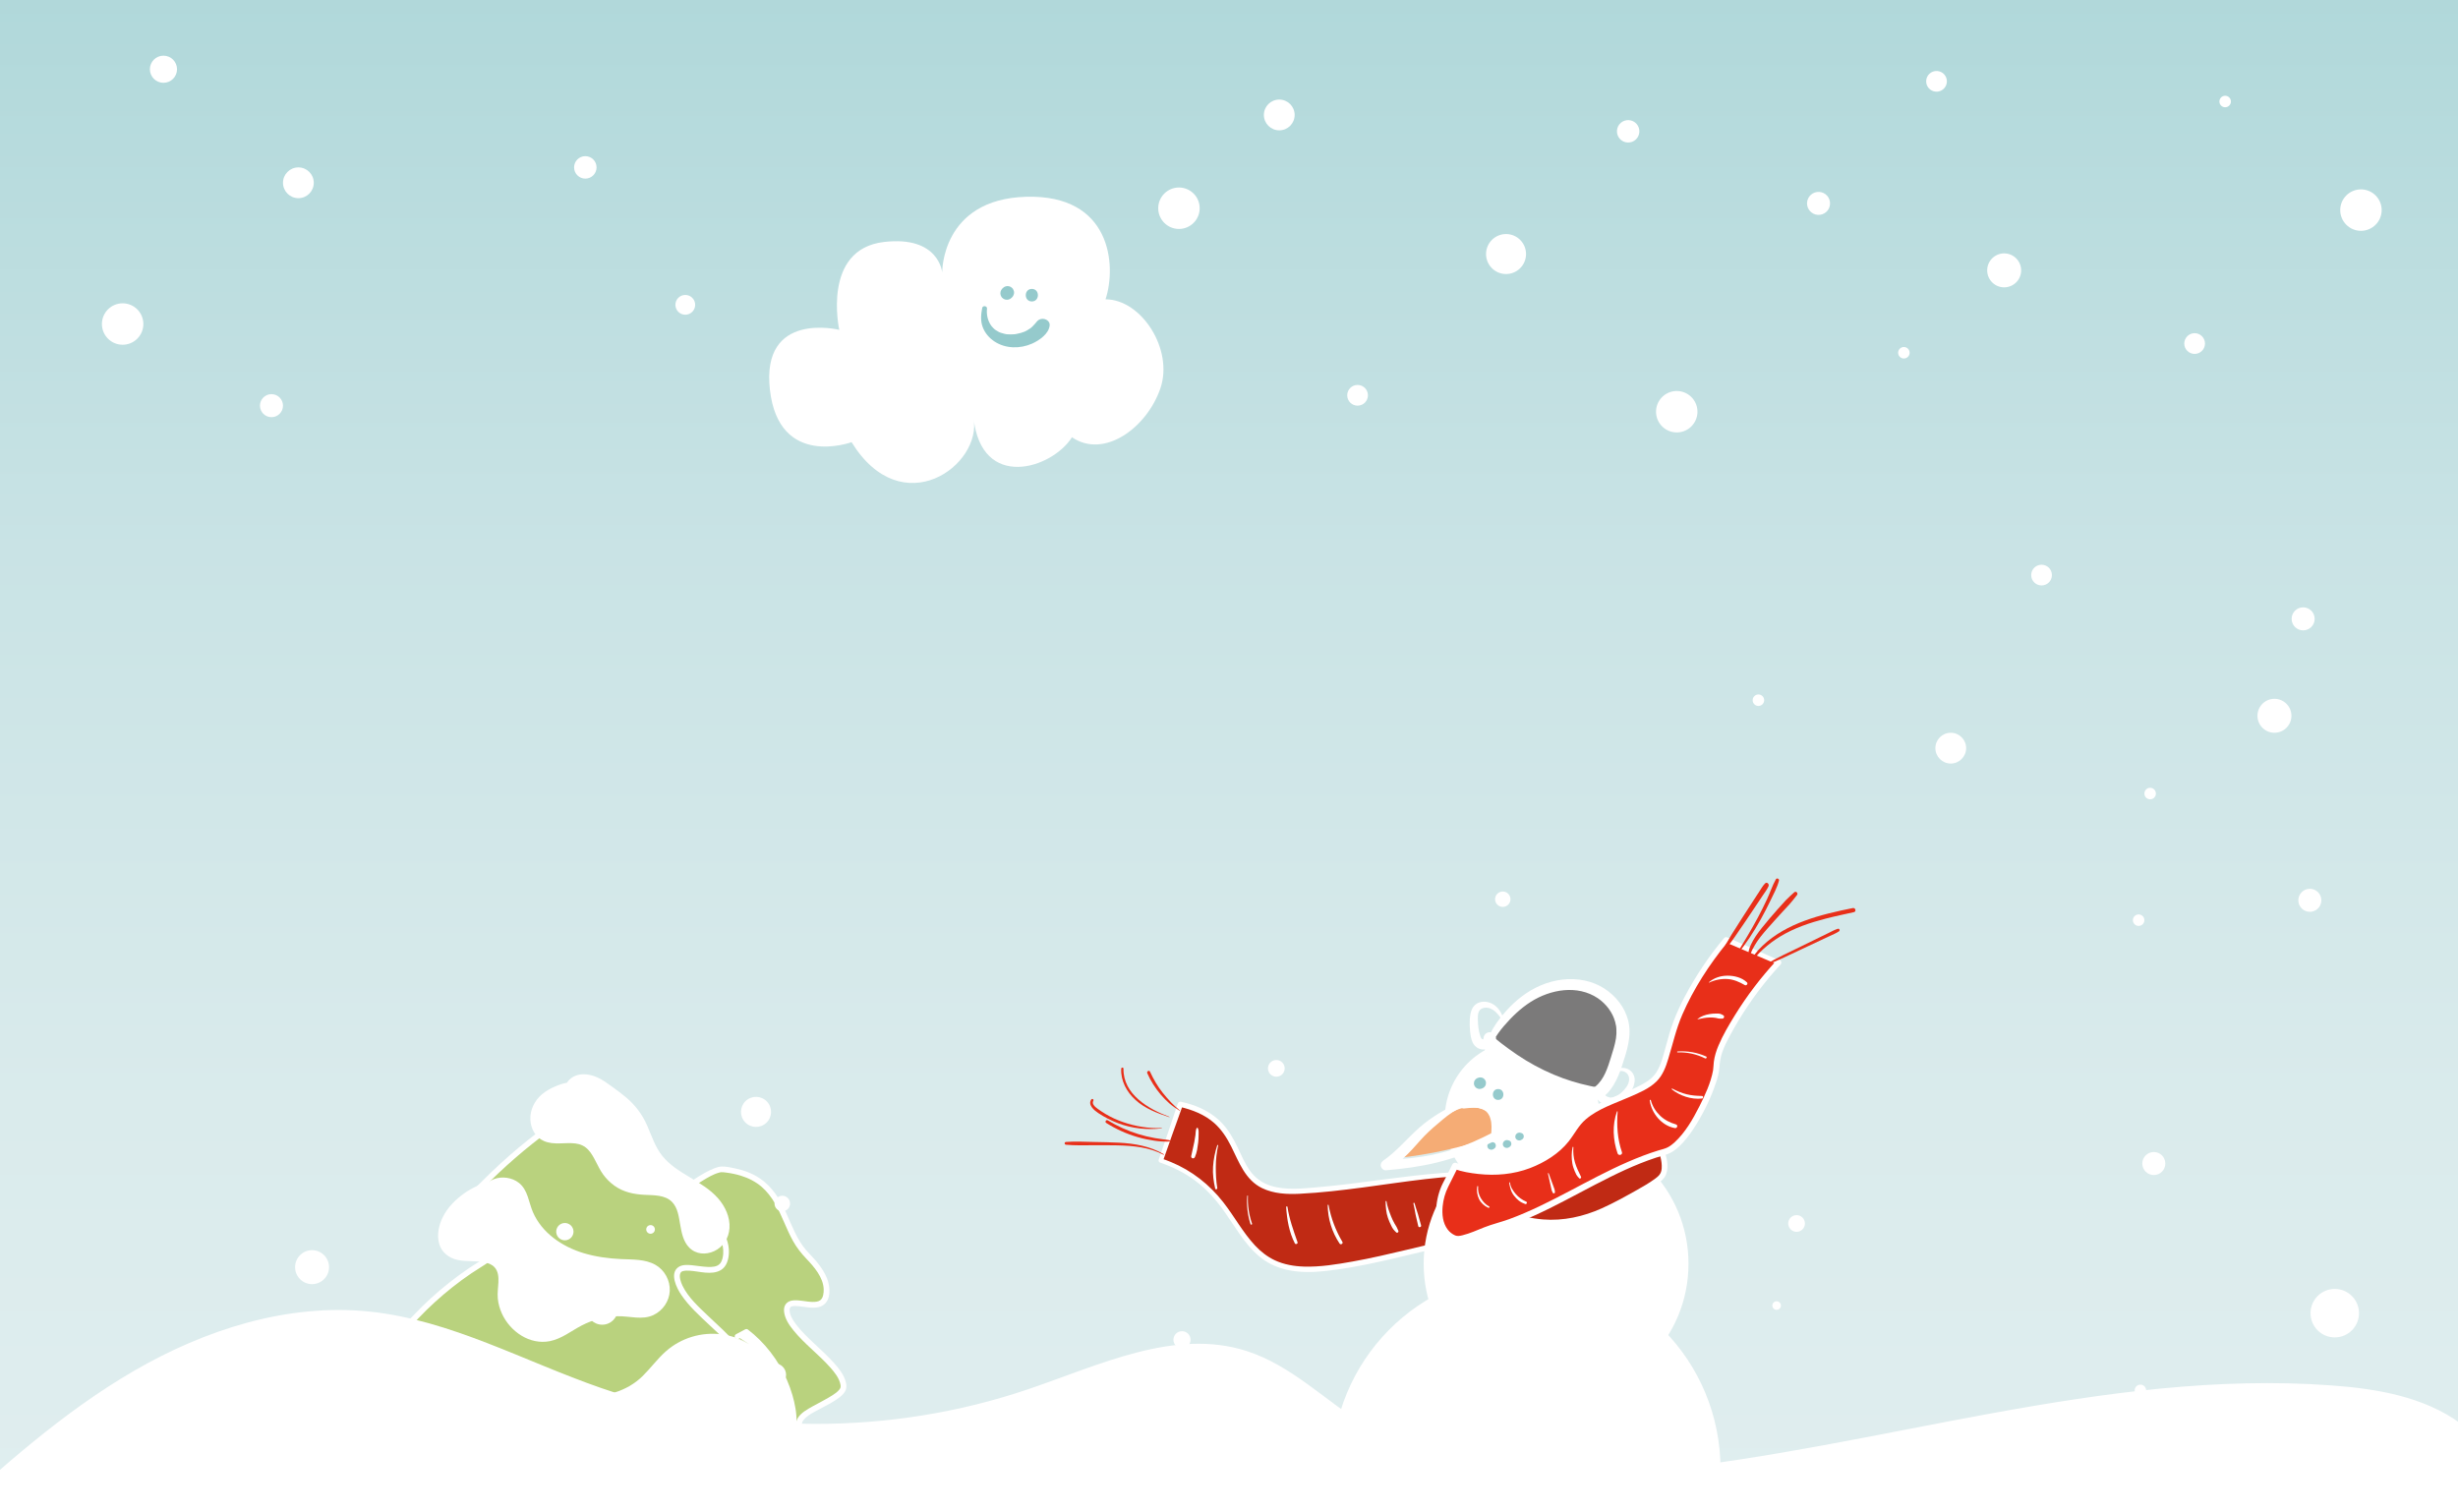 <?xml version="1.0" encoding="utf-8"?>
<!-- Generator: Adobe Illustrator 28.2.0, SVG Export Plug-In . SVG Version: 6.00 Build 0)  -->
<svg version="1.1" xmlns="http://www.w3.org/2000/svg" xmlns:xlink="http://www.w3.org/1999/xlink" x="0px" y="0px"
	 viewBox="0 0 1300 800" style="enable-background:new 0 0 1300 800;" xml:space="preserve">
<rect x="0" y="0" width="1300" height="800" fill="#333333" stroke="none"/>
<style type="text/css">
	.st0{clip-path:url(#SVGID_00000016072747349134113310000004090808301977188794_);fill:#B0D8DA;}
	.st1{clip-path:url(#SVGID_00000000208626864840021320000018099491541722112415_);fill:#B0D8DA;}
	.st2{clip-path:url(#SVGID_00000114785560786410224520000011055143422054348981_);fill:#B0D8DA;}
	.st3{clip-path:url(#SVGID_00000018944144470634395680000005026517478153678744_);fill:#B0D8DA;}
	.st4{clip-path:url(#SVGID_00000180335938413114735950000001737698638399796144_);fill:#B0D8DA;}
	.st5{clip-path:url(#SVGID_00000082347414365514421090000017206515698628909217_);fill:#B0D8DA;}
	.st6{clip-path:url(#SVGID_00000082364289981864115510000012140460109406624669_);fill:#B0D8DA;}
	.st7{fill:#B0D8DA;}
	.st8{fill:#CFE6E8;}
	.st9{fill:#FFFFFF;}
	.st10{fill:#E82F19;}
	.st11{fill:none;stroke:#FFFFFF;stroke-width:3.639;stroke-linecap:round;stroke-linejoin:round;stroke-miterlimit:10;}
	.st12{fill:#7E7E7E;}
	.st13{clip-path:url(#SVGID_00000014595339101742544140000013291356564573230269_);fill:#274374;}
	.st14{clip-path:url(#SVGID_00000091714137803738192850000006103852327643813504_);fill:#274374;}
	.st15{clip-path:url(#SVGID_00000095299989020690657120000010698517663457191588_);fill:#274374;}
	.st16{clip-path:url(#SVGID_00000079480325997354169340000004941976357441229486_);fill:#274374;}
	.st17{clip-path:url(#SVGID_00000002362152997474718890000009440018992121228710_);fill:#2F92CA;}
	.st18{clip-path:url(#SVGID_00000002362152997474718890000009440018992121228710_);fill:#F4BB47;}
	.st19{clip-path:url(#SVGID_00000002362152997474718890000009440018992121228710_);fill:#274374;}
	.st20{clip-path:url(#SVGID_00000002362152997474718890000009440018992121228710_);fill:#61A74D;}
	.st21{clip-path:url(#SVGID_00000002362152997474718890000009440018992121228710_);fill:#DB456A;}
	.st22{clip-path:url(#SVGID_00000002362152997474718890000009440018992121228710_);fill:#DA462B;}
	.st23{clip-path:url(#SVGID_00000002362152997474718890000009440018992121228710_);fill:#317F46;}
	.st24{clip-path:url(#SVGID_00000002362152997474718890000009440018992121228710_);fill:#82366A;}
	.st25{fill:#E0EEEF;}
	.st26{fill:#E41715;}
	.st27{fill:#FBBA0B;}
	.st28{fill:#43AC32;}
	.st29{fill:#058ECE;}
	.st30{fill:#1F386F;}
	.st31{fill:#E60461;}
	.st32{fill:#831B64;}
	.st33{fill:#F8D8E7;}
	.st34{fill:#B3C6E5;}
	.st35{fill:#9CB06C;}
	.st36{fill:#B9D27E;}
	.st37{fill:#FFF2A9;}
	.st38{fill:#F5AC75;}
	.st39{fill:#DBE9EA;}
	.st40{fill:#B9D27E;stroke:#FFFFFF;stroke-width:6.054;stroke-linecap:round;stroke-linejoin:round;}
	.st41{fill:none;stroke:#B0D8DA;stroke-width:2.587;}
	.st42{fill:none;stroke:#FFFFFF;stroke-width:5.175;stroke-linecap:round;stroke-linejoin:round;}
	.st43{fill:#EB493D;}
	.st44{fill:#F6B685;}
	.st45{fill:#C5DBDE;}
	.st46{fill:#E7EFF0;}
	.st47{fill:#818080;}
	.st48{fill:#E82F19;stroke:#FFFFFF;stroke-miterlimit:10;}
	.st49{fill:#F0DDEA;}
	.st50{fill:#C39D6F;}
	.st51{fill:#776153;}
	.st52{fill:#EEE1CE;}
	.st53{fill:#CAB385;}
	.st54{fill:#9A9A99;}
	.st55{fill:#E7BFD8;}
	.st56{fill:#BCBCBC;}
	.st57{fill:#95C6CB;}
	.st58{fill:#D5DDED;}
	.st59{fill:#F9C9E7;}
	.st60{fill:#E3D8E7;}
	.st61{fill:#D0C8E7;}
	.st62{fill:#C0DBF2;}
	.st63{fill:#C0DAE6;}
	.st64{fill:#C0DAD8;}
	.st65{fill:#ACB47E;}
	.st66{fill:#B9D27E;stroke:#FFFFFF;stroke-width:2.835;stroke-linecap:round;stroke-linejoin:round;}
	.st67{fill:none;stroke:#B0D8DA;stroke-width:1.212;}
	.st68{fill:none;stroke:#FFFFFF;stroke-width:2.423;stroke-linecap:round;stroke-linejoin:round;}
	.st69{clip-path:url(#SVGID_00000017479960170867263370000015803875672660134587_);fill:#CFE6E8;}
	.st70{clip-path:url(#SVGID_00000017479960170867263370000015803875672660134587_);}
	.st71{clip-path:url(#SVGID_00000017479960170867263370000015803875672660134587_);fill:#FFFFFF;}
	.st72{clip-path:url(#SVGID_00000017479960170867263370000015803875672660134587_);fill:#B0D8DA;}
	.st73{fill:#7B7A7A;}
	.st74{fill:#87A5E5;}
	.st75{clip-path:url(#SVGID_00000181076345573343788370000015560851110492418991_);fill:#CFE6E8;}
	.st76{clip-path:url(#SVGID_00000181076345573343788370000015560851110492418991_);}
	.st77{clip-path:url(#SVGID_00000181076345573343788370000015560851110492418991_);fill:#FFFFFF;}
	.st78{clip-path:url(#SVGID_00000181076345573343788370000015560851110492418991_);fill:#B0D8DA;}
	.st79{clip-path:url(#SVGID_00000111189393119014991140000013376829623115747245_);}
	.st80{clip-path:url(#SVGID_00000111189393119014991140000013376829623115747245_);fill:#F8D8E7;}
	.st81{clip-path:url(#SVGID_00000111189393119014991140000013376829623115747245_);fill:#E41715;}
	.st82{clip-path:url(#SVGID_00000111189393119014991140000013376829623115747245_);fill:#E60461;}
	.st83{clip-path:url(#SVGID_00000111189393119014991140000013376829623115747245_);fill:#FBBA0B;}
	.st84{clip-path:url(#SVGID_00000111189393119014991140000013376829623115747245_);fill:#831B64;}
	.st85{clip-path:url(#SVGID_00000111189393119014991140000013376829623115747245_);fill:#43AC32;}
	.st86{clip-path:url(#SVGID_00000111189393119014991140000013376829623115747245_);fill:#058ECE;}
	.st87{clip-path:url(#SVGID_00000111189393119014991140000013376829623115747245_);fill:#FFFFFF;}
	.st88{clip-path:url(#SVGID_00000111189393119014991140000013376829623115747245_);fill:#1F386F;}
	.st89{clip-path:url(#SVGID_00000111189393119014991140000013376829623115747245_);fill:#B3C6E5;}
	.st90{fill:#D9002A;}
	.st91{fill:none;stroke:#D9002A;stroke-width:26.818;stroke-miterlimit:10;}
	
		.st92{clip-path:url(#SVGID_00000111189393119014991140000013376829623115747245_);fill:none;stroke:#FFFFFF;stroke-width:26.818;stroke-dasharray:82.116,54.754;}
	.st93{clip-path:url(#SVGID_00000111189393119014991140000013376829623115747245_);fill:#BBD579;}
	.st94{clip-path:url(#SVGID_00000111189393119014991140000013376829623115747245_);fill:#FCCE75;}
	.st95{clip-path:url(#SVGID_00000111189393119014991140000013376829623115747245_);fill:#E44F6A;}
	.st96{clip-path:url(#SVGID_00000111189393119014991140000013376829623115747245_);fill:#F5B9A0;}
	.st97{fill:#BE9D6D;}
	.st98{fill:#D8000F;}
	.st99{clip-path:url(#SVGID_00000141423670997285195820000017415948357012375736_);}
	.st100{clip-path:url(#SVGID_00000141423670997285195820000017415948357012375736_);fill:#FFFFFF;}
	.st101{fill:#C02A14;}
	.st102{fill:#95CACC;}
	.st103{clip-path:url(#SVGID_00000008841480493047656490000004441058895901793211_);}
	.st104{clip-path:url(#SVGID_00000008841480493047656490000004441058895901793211_);fill:#FFFFFF;}
	.st105{clip-path:url(#SVGID_00000008841480493047656490000004441058895901793211_);fill:#FFF2A9;}
	.st106{clip-path:url(#SVGID_00000008841480493047656490000004441058895901793211_);fill:#B9D27E;}
	.st107{clip-path:url(#SVGID_00000008841480493047656490000004441058895901793211_);fill:#F8D8E7;}
	.st108{clip-path:url(#SVGID_00000008841480493047656490000004441058895901793211_);fill:#F5AC75;}
	.st109{clip-path:url(#SVGID_00000008841480493047656490000004441058895901793211_);fill:#B3C6E5;}
	.st110{clip-path:url(#SVGID_00000116225246575412547520000018098096677931485359_);}
	.st111{clip-path:url(#SVGID_00000116225246575412547520000018098096677931485359_);fill:#F8D8E7;}
	.st112{clip-path:url(#SVGID_00000116225246575412547520000018098096677931485359_);fill:#E41715;}
	.st113{clip-path:url(#SVGID_00000116225246575412547520000018098096677931485359_);fill:#E60461;}
	.st114{clip-path:url(#SVGID_00000116225246575412547520000018098096677931485359_);fill:#FBBA0B;}
	.st115{clip-path:url(#SVGID_00000116225246575412547520000018098096677931485359_);fill:#831B64;}
	.st116{clip-path:url(#SVGID_00000116225246575412547520000018098096677931485359_);fill:#43AC32;}
	.st117{clip-path:url(#SVGID_00000116225246575412547520000018098096677931485359_);fill:#058ECE;}
	.st118{clip-path:url(#SVGID_00000116225246575412547520000018098096677931485359_);fill:#FFFFFF;}
	.st119{clip-path:url(#SVGID_00000116225246575412547520000018098096677931485359_);fill:#1F386F;}
	.st120{clip-path:url(#SVGID_00000116225246575412547520000018098096677931485359_);fill:#B3C6E5;}
	.st121{fill:#656565;}
	.st122{clip-path:url(#SVGID_00000137822207074002691570000014192767987395821717_);}
	.st123{clip-path:url(#SVGID_00000137822207074002691570000014192767987395821717_);fill:#E82F19;}
	.st124{fill:#EF8C51;}
	.st125{fill:#A0C758;}
	.st126{fill:#98ADDB;}
	.st127{fill:#FFF58B;}
	.st128{fill:#F5C5DE;}
	.st129{clip-path:url(#SVGID_00000137822207074002691570000014192767987395821717_);fill:#F8D8E7;}
	.st130{clip-path:url(#SVGID_00000137822207074002691570000014192767987395821717_);fill:#E41715;}
	.st131{clip-path:url(#SVGID_00000137822207074002691570000014192767987395821717_);fill:#E60461;}
	.st132{clip-path:url(#SVGID_00000137822207074002691570000014192767987395821717_);fill:#FBBA0B;}
	.st133{clip-path:url(#SVGID_00000137822207074002691570000014192767987395821717_);fill:#831B64;}
	.st134{clip-path:url(#SVGID_00000137822207074002691570000014192767987395821717_);fill:#43AC32;}
	.st135{clip-path:url(#SVGID_00000137822207074002691570000014192767987395821717_);fill:#058ECE;}
	.st136{clip-path:url(#SVGID_00000137822207074002691570000014192767987395821717_);fill:#FFFFFF;}
	.st137{clip-path:url(#SVGID_00000137822207074002691570000014192767987395821717_);fill:#1F386F;}
	.st138{fill:#CAB081;}
	.st139{fill:#A8946F;}
	.st140{fill:#F8D4E7;}
	.st141{fill:#EF9CC4;}
	.st142{fill:#DED394;}
	.st143{clip-path:url(#SVGID_00000137822207074002691570000014192767987395821717_);fill:#D1C3AC;}
	.st144{fill:#424242;}
	.st145{fill:#D1AA7A;}
	.st146{display:none;}
	.st147{display:inline;fill:none;stroke:#141413;stroke-miterlimit:10;}
	.st148{display:inline;fill:none;stroke:#141413;stroke-width:2;stroke-miterlimit:10;}
</style>
<g id="Ebene_2">
</g>
<g id="Ebene_3">
</g>
<g id="Ebene_4">
</g>
<g id="Ebene_1">
</g>
<g id="Ebene_6">
	<g>
		<defs>
			<rect id="SVGID_00000135655040689903324100000017709851270168949415_" width="1300" height="800"/>
		</defs>
		<clipPath id="SVGID_00000001657911215310811160000006340404801875460747_">
			<use xlink:href="#SVGID_00000135655040689903324100000017709851270168949415_"  style="overflow:visible;"/>
		</clipPath>
		<g style="clip-path:url(#SVGID_00000001657911215310811160000006340404801875460747_);">
			<defs>
				<rect id="SVGID_00000096756077656994383350000013097982752449860789_" x="-0.84" y="-6.5" width="1306.54" height="808.78"/>
			</defs>
			
				<linearGradient id="SVGID_00000091709074937091297800000015458603966711238061_" gradientUnits="userSpaceOnUse" x1="652.432" y1="802.282" x2="652.432" y2="-6.501">
				<stop  offset="0" style="stop-color:#E0EEEF"/>
				<stop  offset="0.268" style="stop-color:#DAEBEC"/>
				<stop  offset="0.632" style="stop-color:#C9E3E5"/>
				<stop  offset="1" style="stop-color:#B0D8DA"/>
			</linearGradient>
			
				<use xlink:href="#SVGID_00000096756077656994383350000013097982752449860789_"  style="overflow:visible;fill:url(#SVGID_00000091709074937091297800000015458603966711238061_);"/>
			<clipPath id="SVGID_00000183928649787802822460000013499961376730477189_">
				<use xlink:href="#SVGID_00000096756077656994383350000013097982752449860789_"  style="overflow:visible;"/>
			</clipPath>
		</g>
		<g style="clip-path:url(#SVGID_00000001657911215310811160000006340404801875460747_);">
			<path class="st36" d="M348.71,830.09c25.1,15.34,58.07,10.59,84.53-2.25c11.32-5.49,22.43-12.82,28.41-23.89
				c5.98-11.07,5.15-26.6-4.7-34.43c-6.74-5.36-33.98-7.98-34.29-16.58c-0.25-7.03,23.91-12.73,23.5-19.75
				c-0.73-12.54-29.56-27.62-29.98-40.18c-0.3-8.93,16.9,2.11,20.17-6.21c3.23-8.21-3.47-16.7-9.65-22.99
				c-14.84-15.1-10.22-42.1-44.53-45.3c-7.49-0.7-37.9,22.79-53.53,39.51c-3.33,3.56-6.41,9.67-2.55,12.64
				c3.28,2.53,8.54-0.24,11.99,2.03c2.72,1.79,2.82,5.98,1.13,8.76c-1.69,2.78-4.62,4.52-7.38,6.25
				c-11.06,6.92-21.15,15.39-29.9,25.07c-1.2,1.33-2.45,2.86-2.44,4.66c0.02,3.16,3.67,4.85,6.72,5.64
				c7.19,1.86,14.56,3.01,21.97,3.43c-2.73,6.89-8.57,11.99-14.26,16.74s-11.61,9.7-14.64,16.46s-2.15,15.92,4,20.05"/>
			<g>
				<path class="st9" d="M348.62,830.25c21.62,14.4,50.37,12.12,73.74,3.55c11.81-4.33,23.95-10.18,32.95-19.16
					c4.25-4.24,7.8-9.3,9.76-15.01c1.79-5.22,2.26-10.9,1.31-16.33c-0.92-5.25-3.38-10.32-7.34-13.95c-2.71-2.48-6.16-3.71-9.6-4.84
					c-4.21-1.38-8.49-2.51-12.71-3.86c-3.56-1.14-7.48-2.35-10.49-4.66c-0.97-0.74-1.76-1.64-1.99-2.56
					c-0.09-0.35-0.09-0.74-0.01-1.04c0.09-0.33,0.44-0.94,0.73-1.29c2.25-2.72,5.92-4.38,8.96-6.02c3.54-1.9,7.25-3.69,10.4-6.23
					c1.14-0.92,2.24-2.01,2.86-3.37c0.68-1.49,0.53-3.07,0.11-4.62c-1.03-3.82-3.67-7.1-6.26-9.98c-3.21-3.58-6.78-6.81-10.27-10.1
					c-3.32-3.13-6.73-6.3-9.51-9.94c-1.72-2.25-4.33-6.04-3.48-8.91c0.09-0.32,0.29-0.56,0.49-0.7c0.32-0.22,1.04-0.37,1.52-0.4
					c1.67-0.11,3.36,0.15,5.01,0.36c3.31,0.43,7.36,1.17,10.38-0.71c4.55-2.84,3.94-9.97,2.24-14.25c-1.23-3.1-3.09-5.86-5.17-8.45
					c-1.81-2.26-3.92-4.24-5.81-6.42c-4.98-5.73-7.58-13.06-10.69-19.87c-3.22-7.06-7.27-13.73-13.82-18.16
					c-3.95-2.67-8.53-4.35-13.18-5.32c-2.29-0.48-4.87-1.09-7.23-0.97c-1.24,0.06-2.45,0.44-3.6,0.88
					c-3.54,1.37-6.83,3.35-10.02,5.39c-4.32,2.77-8.48,5.8-12.55,8.94c-8.85,6.82-17.39,14.13-25.23,22.1
					c-3.48,3.54-8.1,8.26-7.22,13.72c0.43,2.67,2.6,4.58,5.21,5.06c2.71,0.49,5.74-0.52,8.34,0.43c2.56,0.94,2.82,4.13,1.9,6.36
					c-1.18,2.83-4.14,4.58-6.62,6.14c-5.92,3.71-11.59,7.79-16.94,12.29c-2.69,2.26-5.3,4.63-7.82,7.09
					c-2.45,2.39-4.99,4.83-7.11,7.53c-1.81,2.3-2.62,5.26-0.71,7.77c1.63,2.15,4.36,3.18,6.89,3.84c7.23,1.87,14.67,2.98,22.13,3.42
					c-0.47-0.61-0.94-1.23-1.4-1.84c-3.67,9.03-12.42,14.55-19.3,20.92c-6.43,5.95-12.09,13.63-11,22.86
					c0.52,4.38,2.53,8.35,6.19,10.89c1.26,0.87,2.45-1.19,1.2-2.05c-6.6-4.58-5.95-14.34-2.37-20.56
					c4.57-7.95,12.72-12.86,19.23-19.03c3.71-3.52,6.9-7.48,8.85-12.25c0.38-0.93-0.56-1.79-1.4-1.84
					c-7.44-0.44-15.06-1.44-22.22-3.56c-1.93-0.57-5.33-1.85-4.99-4.42c0.2-1.54,1.59-2.83,2.59-3.91c1.19-1.3,2.4-2.57,3.63-3.83
					c4.75-4.81,9.84-9.3,15.24-13.38c2.81-2.12,5.7-4.13,8.65-6.04c2.56-1.65,5.32-3.13,7.48-5.31c1.94-1.95,3.25-4.45,3.23-7.25
					c-0.02-2.71-1.33-5.28-3.88-6.4c-2.56-1.13-5.35-0.52-8.04-0.62c-2.5-0.09-4.44-1.5-4.08-4.19c0.36-2.65,2.1-5.16,3.87-7.08
					c1.63-1.77,3.34-3.48,5.07-5.17c3.92-3.82,7.99-7.49,12.16-11.04c7.77-6.62,15.89-13.02,24.62-18.33
					c2.74-1.67,5.64-3.43,8.74-4.29c0.23-0.06,0.46-0.11,0.69-0.17c0.13-0.03,0.26-0.05,0.38-0.07c-0.37,0.06,0.02,0,0.08-0.01
					c0.89-0.05,1.78,0.1,2.67,0.21c2.61,0.33,5.21,0.86,7.72,1.63c4.06,1.24,7.92,3.18,11.13,5.98c2.81,2.45,5.05,5.41,6.92,8.61
					c3.71,6.38,5.97,13.46,9.55,19.9c1.94,3.5,4.32,6.54,7.08,9.43c4.11,4.3,8.93,9.83,9.18,16.1c0.07,1.89-0.21,4.72-1.85,5.89
					c-1.11,0.79-2.64,0.88-4.01,0.87c-3.4-0.04-6.79-1.1-10.19-0.82c-3.4,0.28-5.28,2.56-4.9,5.98c0.42,3.76,2.64,7.03,4.97,9.9
					c5.79,7.14,13.29,12.67,19.39,19.53c2.31,2.61,4.84,5.68,5.47,9.22c0.2,1.14,0.07,1.7-0.59,2.54c-0.95,1.21-2.28,2.13-3.55,2.96
					c-3.38,2.2-7.05,3.92-10.55,5.9c-2.83,1.6-6.34,3.46-7.99,6.41c-3.8,6.78,6.89,10.85,11.45,12.46
					c4.13,1.45,8.35,2.59,12.54,3.85c3.22,0.97,6.69,1.88,9.55,3.7c3.83,2.44,6.56,7.29,7.72,11.83c1.32,5.17,1.04,10.7-0.5,15.79
					c-3.52,11.67-13.82,19.91-24.02,25.7c-10.99,6.23-23,10.68-35.37,13.22c-12.36,2.54-25.35,2.88-37.65-0.21
					c-5.85-1.47-11.53-3.75-16.8-6.66C348.59,829.83,348.43,830.12,348.62,830.25L348.62,830.25z"/>
			</g>
		</g>
		<g style="clip-path:url(#SVGID_00000001657911215310811160000006340404801875460747_);">
			<path class="st36" d="M274.83,844.32c30.97,18.93,71.65,13.07,104.3-2.78c13.97-6.78,27.68-15.82,35.05-29.48
				c7.37-13.66,6.35-32.82-5.8-42.48c-8.32-6.61-41.93-9.85-42.31-20.46c-0.31-8.67,29.5-15.7,29-24.37
				c-0.9-15.47-36.48-34.08-36.99-49.57c-0.37-11.02,20.85,2.61,24.89-7.66c3.98-10.13-4.28-20.6-11.91-28.36
				c-18.31-18.63-36.63-37.27-54.94-55.9l0.11-3.67c-24.5,14.05-46.88,31.79-66.16,52.42c-4.1,4.39-7.91,11.93-3.14,15.6
				c4.05,3.12,10.53-0.3,14.8,2.51c3.35,2.21,3.48,7.37,1.39,10.81s-5.7,5.58-9.11,7.71c-13.64,8.54-26.1,18.98-36.89,30.93
				c-1.49,1.64-3.03,3.53-3.01,5.75c0.03,3.9,4.52,5.98,8.29,6.96c8.87,2.29,17.96,3.71,27.11,4.23
				c-3.37,8.5-10.58,14.79-17.59,20.66c-7.01,5.87-14.32,11.96-18.07,20.31c-3.74,8.34-2.66,19.64,4.93,24.74"/>
			<g>
				<path class="st9" d="M274.74,844.47c17.02,11.15,38.07,14.05,58.01,11.95c10.3-1.09,20.41-3.46,30.2-6.85
					c9.7-3.36,19.21-7.62,28-12.94c8.54-5.17,16.46-11.61,22.08-19.94c5.03-7.45,7.69-16.38,7.2-25.39
					c-0.46-8.49-3.8-17.05-10.5-22.55c-4.47-3.66-10.75-5.1-16.17-6.72c-6.55-1.95-13.38-3.6-19.53-6.65c-2.02-1-4.4-2.34-5.63-4.13
					c-0.52-0.76-0.78-1.48-0.8-2.21c-0.01-0.67,0.25-1.34,0.82-2.13c1.39-1.94,3.81-3.44,5.89-4.71c2.88-1.76,5.89-3.3,8.87-4.9
					c2.78-1.49,5.58-3,8.13-4.86c1.99-1.45,4.06-3.16,4.95-5.54c0.87-2.34,0.01-5.08-0.93-7.27c-1.23-2.88-3.08-5.43-5.07-7.83
					c-4.82-5.84-10.6-10.83-16.06-16.04c-4.87-4.64-10.27-9.57-13.25-15.72c-0.88-1.81-1.89-4.8-1.14-6.53
					c0.32-0.75,0.78-1.02,1.57-1.21c0.99-0.24,2.11-0.24,3.23-0.18c5.24,0.29,11.73,2.55,16.62-0.31c3.17-1.85,4.18-5.86,4.28-9.3
					c0.15-5.04-2.01-9.89-4.73-14.03c-3.07-4.67-6.96-8.67-10.86-12.64c-4.43-4.5-8.85-9-13.28-13.5c-8.85-9-17.7-18.01-26.55-27.01
					c-4.3-4.38-8.61-8.75-12.91-13.13c0.15,0.35,0.29,0.7,0.44,1.05c0.04-1.22,0.07-2.45,0.11-3.67c0.03-1.14-1.29-1.83-2.24-1.28
					c-14.57,8.38-28.4,18.04-41.29,28.83c-6.48,5.43-12.72,11.15-18.7,17.14c-4.86,4.87-11.37,10.35-12.19,17.66
					c-0.34,3.06,0.99,6.07,3.78,7.52c3.04,1.58,6.54,0.88,9.81,0.93c1.62,0.03,3.35,0.26,4.59,1.41c1.08,1.01,1.53,2.52,1.55,3.96
					c0.06,3.62-2.29,6.4-5.03,8.49c-3.17,2.42-6.73,4.35-10.03,6.59c-3.53,2.39-6.97,4.92-10.32,7.56
					c-6.63,5.22-12.88,10.92-18.69,17.05c-2.47,2.61-6.02,5.62-6.29,9.47c-0.23,3.28,2.24,5.76,4.97,7.15
					c3.56,1.81,7.7,2.5,11.58,3.28c4.45,0.9,8.95,1.59,13.46,2.07c2.28,0.24,4.56,0.42,6.85,0.56c-0.47-0.61-0.94-1.23-1.4-1.84
					c-4.52,11.15-15.26,17.98-23.78,25.82c-7.92,7.29-14.98,16.71-13.64,28.07c0.63,5.3,3.05,10.16,7.5,13.23
					c1.26,0.87,2.45-1.19,1.2-2.05c-8.14-5.62-7.58-17.62-3.26-25.39c5.58-10.03,15.8-16.19,23.93-23.9
					c4.54-4.31,8.48-9.16,10.86-15c0.38-0.93-0.56-1.79-1.4-1.84c-8.93-0.52-17.81-1.88-26.48-4.12c-2.54-0.66-6.31-1.77-7.29-4.55
					c-0.6-1.7,0.4-3.37,1.44-4.66c1.23-1.54,2.64-2.96,3.99-4.38c5.66-5.94,11.73-11.49,18.17-16.58c3.21-2.54,6.52-4.96,9.91-7.26
					c3.19-2.17,6.58-4.08,9.71-6.33c2.8-2.02,5.44-4.53,6.5-7.91c0.89-2.84,0.68-6.22-1.14-8.65c-1.99-2.66-5.24-3.22-8.37-3.16
					c-2.86,0.06-6.88,0.85-8.92-1.76c-1.82-2.33-0.45-5.82,0.79-8.08c1.73-3.17,4.32-5.68,6.82-8.26
					c5.67-5.85,11.59-11.46,17.74-16.8c12.27-10.65,25.46-20.23,39.37-28.61c1.73-1.04,3.47-2.06,5.22-3.07
					c-0.75-0.43-1.49-0.86-2.24-1.28c-0.03,1.15-0.14,2.32-0.11,3.46c0.03,1.08,0.82,1.65,1.54,2.38c1.11,1.13,2.21,2.25,3.32,3.38
					c4.49,4.57,8.97,9.13,13.46,13.7c8.91,9.07,17.82,18.14,26.73,27.2c4.26,4.33,8.63,8.57,12.74,13.04
					c3.56,3.88,7.04,8.21,8.89,13.2c0.85,2.3,1.33,4.7,1.16,7.16c-0.12,1.71-0.52,3.8-1.64,5.17c-1.52,1.84-4.3,1.91-6.49,1.83
					c-2.89-0.1-5.75-0.65-8.63-0.92c-2.29-0.21-5.01-0.35-6.98,1.04c-4.79,3.35-0.86,11.1,1.55,14.66
					c4.14,6.1,9.75,11.13,15.1,16.15c5.25,4.93,10.89,9.86,14.96,15.86c1.47,2.17,2.83,4.6,3.18,7.24c0.13,1.02,0.06,1.57-0.39,2.31
					c-0.54,0.9-1.25,1.63-2.09,2.36c-2.25,1.96-4.94,3.43-7.54,4.86c-2.95,1.63-5.96,3.15-8.88,4.82
					c-3.79,2.16-10.46,5.68-10.02,10.93c0.44,5.37,6.65,8.16,10.95,9.95c6.47,2.69,13.31,4.38,19.99,6.42
					c2.87,0.87,5.78,1.76,8.52,3c2.95,1.34,5.13,3.14,7.2,5.69c5.44,6.72,6.99,16.03,5.77,24.42c-1.37,9.45-6.37,17.69-13.07,24.37
					c-7.2,7.17-16.01,12.5-25.08,16.97c-9.4,4.64-19.27,8.34-29.43,10.93c-19.86,5.06-41.25,6.07-60.82-0.82
					c-4.72-1.66-9.34-3.75-13.7-6.2C274.72,844.06,274.55,844.35,274.74,844.47L274.74,844.47z"/>
			</g>
		</g>
		<path style="clip-path:url(#SVGID_00000001657911215310811160000006340404801875460747_);fill:#FFFFFF;" d="M86.45,29.45
			c-3.96,0-7.18,3.21-7.18,7.18c0,3.96,3.22,7.17,7.18,7.17c3.96,0,7.18-3.21,7.18-7.17C93.63,32.66,90.41,29.45,86.45,29.45"/>
		<path style="clip-path:url(#SVGID_00000001657911215310811160000006340404801875460747_);fill:#FFFFFF;" d="M143.58,220.66
			c3.36,0,6.09-2.72,6.09-6.09c0-3.36-2.72-6.09-6.09-6.09s-6.09,2.72-6.09,6.09C137.5,217.93,140.22,220.66,143.58,220.66"/>
		<path style="clip-path:url(#SVGID_00000001657911215310811160000006340404801875460747_);fill:#FFFFFF;" d="M1218.1,333.43
			c3.36,0,6.09-2.72,6.09-6.09c0-3.36-2.72-6.09-6.09-6.09s-6.09,2.72-6.09,6.09C1212.01,330.7,1214.73,333.43,1218.1,333.43"/>
		<path style="clip-path:url(#SVGID_00000001657911215310811160000006340404801875460747_);fill:#FFFFFF;" d="M362.44,166.47
			c2.89,0,5.23-2.34,5.23-5.23s-2.34-5.23-5.23-5.23c-2.89,0-5.23,2.34-5.23,5.23S359.55,166.47,362.44,166.47"/>
		<path style="clip-path:url(#SVGID_00000001657911215310811160000006340404801875460747_);fill:#FFFFFF;" d="M939.64,692.83
			c1.25,0,2.27-1.01,2.27-2.27c0-1.25-1.02-2.26-2.27-2.26c-1.25,0-2.27,1.01-2.27,2.26C937.37,691.82,938.39,692.83,939.64,692.83"
			/>
		<path style="clip-path:url(#SVGID_00000001657911215310811160000006340404801875460747_);fill:#FFFFFF;" d="M623.53,121.1
			c6.05,0,10.96-4.91,10.96-10.96c0-6.05-4.91-10.96-10.96-10.96c-6.05,0-10.96,4.91-10.96,10.96
			C612.57,116.2,617.48,121.1,623.53,121.1"/>
		<path style="clip-path:url(#SVGID_00000001657911215310811160000006340404801875460747_);fill:#FFFFFF;" d="M1248.67,122.09
			c6.05,0,10.96-4.91,10.96-10.96s-4.91-10.96-10.96-10.96s-10.96,4.91-10.96,10.96S1242.62,122.09,1248.67,122.09"/>
		<path style="clip-path:url(#SVGID_00000001657911215310811160000006340404801875460747_);fill:#FFFFFF;" d="M718,214.57
			c3.03,0,5.48-2.45,5.48-5.48c0-3.03-2.45-5.48-5.48-5.48c-3.03,0-5.48,2.45-5.48,5.48C712.52,212.12,714.97,214.57,718,214.57"/>
		<path style="clip-path:url(#SVGID_00000001657911215310811160000006340404801875460747_);fill:#FFFFFF;" d="M1132.03,738.48
			c1.68,0,3.04-1.36,3.04-3.04c0-1.68-1.37-3.04-3.04-3.04s-3.04,1.36-3.04,3.04C1128.98,737.12,1130.35,738.48,1132.03,738.48"/>
		<path style="clip-path:url(#SVGID_00000001657911215310811160000006340404801875460747_);fill:#FFFFFF;" d="M1202.92,387.59
			c4.96,0,8.98-4.02,8.98-8.98c0-4.96-4.02-8.98-8.98-8.98c-4.96,0-8.98,4.02-8.98,8.98
			C1193.94,383.57,1197.96,387.59,1202.92,387.59"/>
		<path style="clip-path:url(#SVGID_00000001657911215310811160000006340404801875460747_);fill:#FFFFFF;" d="M157.81,104.82
			c4.5,0,8.14-3.65,8.14-8.14c0-4.5-3.65-8.14-8.14-8.14s-8.14,3.65-8.14,8.14C149.67,101.17,153.32,104.82,157.81,104.82"/>
		<path style="clip-path:url(#SVGID_00000001657911215310811160000006340404801875460747_);fill:#FFFFFF;" d="M301.04,647.52
			c-2.19-1.27-4.99-0.53-6.25,1.66s-0.53,4.99,1.66,6.25c2.19,1.27,4.99,0.53,6.25-1.66C303.97,651.59,303.23,648.79,301.04,647.52"
			/>
		<path style="clip-path:url(#SVGID_00000001657911215310811160000006340404801875460747_);fill:#FFFFFF;" d="M240.44,705.54
			c-2.19-1.27-4.99-0.53-6.25,1.66c-1.27,2.19-0.53,4.99,1.66,6.25s4.99,0.53,6.25-1.66C243.36,709.61,242.62,706.81,240.44,705.54"
			/>
		<path style="clip-path:url(#SVGID_00000001657911215310811160000006340404801875460747_);fill:#FFFFFF;" d="M345.22,648.31
			c-1.09-0.63-2.49-0.26-3.13,0.83c-0.63,1.09-0.26,2.49,0.83,3.13c1.09,0.63,2.49,0.26,3.13-0.83
			C346.68,650.34,346.31,648.94,345.22,648.31"/>
		<path style="clip-path:url(#SVGID_00000001657911215310811160000006340404801875460747_);fill:#FFFFFF;" d="M348.6,755.33
			c-1.09-0.63-2.49-0.26-3.13,0.83c-0.63,1.09-0.26,2.49,0.83,3.13c1.09,0.63,2.49,0.26,3.13-0.83
			C350.07,757.36,349.69,755.96,348.6,755.33"/>
		<path style="clip-path:url(#SVGID_00000001657911215310811160000006340404801875460747_);fill:#FFFFFF;" d="M180.57,730.66
			c-7.78-4.51-17.74-1.87-22.26,5.91c-4.51,7.78-1.87,17.74,5.91,22.26c7.78,4.51,17.74,1.87,22.26-5.91
			C190.99,745.14,188.34,735.17,180.57,730.66"/>
		<path style="clip-path:url(#SVGID_00000001657911215310811160000006340404801875460747_);fill:#FFFFFF;" d="M676.58,68.94
			c4.5,0,8.14-3.64,8.14-8.14c0-4.5-3.64-8.14-8.14-8.14c-4.5,0-8.14,3.64-8.14,8.14C668.44,65.29,672.09,68.94,676.58,68.94"/>
		<path style="clip-path:url(#SVGID_00000001657911215310811160000006340404801875460747_);fill:#FFFFFF;" d="M309.57,82.6
			c-3.28,0-5.94,2.66-5.94,5.94c0,3.28,2.66,5.94,5.94,5.94s5.94-2.66,5.94-5.94C315.51,85.26,312.85,82.6,309.57,82.6"/>
		<path style="clip-path:url(#SVGID_00000001657911215310811160000006340404801875460747_);fill:#FFFFFF;" d="M723.44,727.11
			c-2.5,0-4.53,2.03-4.53,4.53c0,2.5,2.03,4.53,4.53,4.53s4.53-2.03,4.53-4.53C727.96,729.13,725.94,727.11,723.44,727.11"/>
		<path style="clip-path:url(#SVGID_00000001657911215310811160000006340404801875460747_);fill:#FFFFFF;" d="M625.14,704.12
			c-2.5,0-4.53,2.03-4.53,4.53c0,2.5,2.03,4.53,4.53,4.53c2.5,0,4.53-2.03,4.53-4.53C629.67,706.15,627.64,704.12,625.14,704.12"/>
		<path style="clip-path:url(#SVGID_00000001657911215310811160000006340404801875460747_);fill:#FFFFFF;" d="M1221.64,470.12
			c-3.36,0-6.09,2.72-6.09,6.09s2.72,6.09,6.09,6.09s6.09-2.72,6.09-6.09S1225,470.12,1221.64,470.12"/>
		<path style="clip-path:url(#SVGID_00000001657911215310811160000006340404801875460747_);fill:#FFFFFF;" d="M848.27,604.33
			c-3.46,0-6.26,2.8-6.26,6.26c0,3.45,2.8,6.26,6.26,6.26s6.26-2.8,6.26-6.26C854.53,607.13,851.73,604.33,848.27,604.33"/>
		<path style="clip-path:url(#SVGID_00000001657911215310811160000006340404801875460747_);fill:#FFFFFF;" d="M856.92,705.03
			c-3.46,0-6.26,2.8-6.26,6.26c0,3.45,2.8,6.26,6.26,6.26s6.26-2.8,6.26-6.26C863.17,707.83,860.37,705.03,856.92,705.03"/>
		<path style="clip-path:url(#SVGID_00000001657911215310811160000006340404801875460747_);fill:#FFFFFF;" d="M1139.12,609.35
			c-3.36,0-6.09,2.72-6.09,6.09s2.72,6.09,6.09,6.09c3.36,0,6.09-2.72,6.09-6.09S1142.48,609.35,1139.12,609.35"/>
		<path style="clip-path:url(#SVGID_00000001657911215310811160000006340404801875460747_);fill:#FFFFFF;" d="M905.43,541.23
			c-2.5,0-4.53,2.03-4.53,4.53c0,2.5,2.03,4.53,4.53,4.53c2.5,0,4.53-2.03,4.53-4.53C909.96,543.26,907.93,541.23,905.43,541.23"/>
		<path style="clip-path:url(#SVGID_00000001657911215310811160000006340404801875460747_);fill:#FFFFFF;" d="M741.08,624.44
			c-2.5,0-4.53,2.03-4.53,4.53c0,2.5,2.03,4.53,4.53,4.53c2.5,0,4.53-2.03,4.53-4.53C745.61,626.47,743.58,624.44,741.08,624.44"/>
		<path style="clip-path:url(#SVGID_00000001657911215310811160000006340404801875460747_);fill:#FFFFFF;" d="M820.42,553.84
			c-2.5,0-4.53,2.03-4.53,4.53s2.03,4.53,4.53,4.53c2.5,0,4.53-2.03,4.53-4.53S822.92,553.84,820.42,553.84"/>
		<path style="clip-path:url(#SVGID_00000001657911215310811160000006340404801875460747_);fill:#FFFFFF;" d="M1137.18,416.7
			c-1.68,0-3.04,1.36-3.04,3.04c0,1.68,1.37,3.04,3.04,3.04s3.04-1.36,3.04-3.04C1140.22,418.06,1138.86,416.7,1137.18,416.7"/>
		<path style="clip-path:url(#SVGID_00000001657911215310811160000006340404801875460747_);fill:#FFFFFF;" d="M675.98,632.19
			c-4.5,0-8.15,3.65-8.15,8.15c0,4.5,3.65,8.15,8.15,8.15c4.5,0,8.15-3.65,8.15-8.15C684.13,635.84,680.48,632.19,675.98,632.19"/>
		<path style="clip-path:url(#SVGID_00000001657911215310811160000006340404801875460747_);fill:#FFFFFF;" d="M64.86,160.43
			c-6.05,0-10.96,4.91-10.96,10.96s4.91,10.96,10.96,10.96c6.05,0,10.96-4.91,10.96-10.96S70.91,160.43,64.86,160.43"/>
		<path style="clip-path:url(#SVGID_00000001657911215310811160000006340404801875460747_);fill:#FFFFFF;" d="M413.75,632.48
			c-2.28,0-4.12,1.85-4.12,4.12c0,2.28,1.84,4.12,4.12,4.12c2.28,0,4.12-1.84,4.12-4.12C417.86,634.32,416.02,632.48,413.75,632.48"
			/>
		<path style="clip-path:url(#SVGID_00000001657911215310811160000006340404801875460747_);fill:#FFFFFF;" d="M342.59,672.99
			c-2.28,0-4.12,1.85-4.12,4.12c0,2.28,1.84,4.12,4.12,4.12c2.28,0,4.12-1.84,4.12-4.12C346.71,674.84,344.86,672.99,342.59,672.99"
			/>
		<path style="clip-path:url(#SVGID_00000001657911215310811160000006340404801875460747_);fill:#FFFFFF;" d="M1079.75,298.71
			c-3.03,0-5.48,2.45-5.48,5.48c0,3.03,2.45,5.48,5.48,5.48s5.48-2.45,5.48-5.48C1085.23,301.16,1082.78,298.71,1079.75,298.71"/>
		<path style="clip-path:url(#SVGID_00000001657911215310811160000006340404801875460747_);fill:#FFFFFF;" d="M930,367.33
			c-1.68,0-3.04,1.36-3.04,3.04c0,1.68,1.37,3.04,3.04,3.04c1.68,0,3.04-1.36,3.04-3.04C933.05,368.69,931.68,367.33,930,367.33"/>
		<path style="clip-path:url(#SVGID_00000001657911215310811160000006340404801875460747_);fill:#FFFFFF;" d="M1131.09,483.68
			c-1.68,0-3.04,1.36-3.04,3.04c0,1.68,1.37,3.04,3.04,3.04s3.04-1.36,3.04-3.04C1134.14,485.04,1132.77,483.68,1131.09,483.68"/>
		<path style="clip-path:url(#SVGID_00000001657911215310811160000006340404801875460747_);fill:#FFFFFF;" d="M472.86,765.17
			c-4.96,0-8.98,4.02-8.98,8.98c0,4.96,4.02,8.98,8.98,8.98c4.96,0,8.98-4.02,8.98-8.98C481.84,769.19,477.82,765.17,472.86,765.17"
			/>
		<path style="clip-path:url(#SVGID_00000001657911215310811160000006340404801875460747_);fill:#FFFFFF;" d="M1234.82,681.77
			c-7.08,0-12.82,5.74-12.82,12.82s5.74,12.82,12.82,12.82s12.82-5.74,12.82-12.82S1241.89,681.77,1234.82,681.77"/>
		<path style="clip-path:url(#SVGID_00000001657911215310811160000006340404801875460747_);fill:#FFFFFF;" d="M1031.73,387.59
			c-4.5,0-8.14,3.65-8.14,8.14s3.65,8.14,8.14,8.14s8.14-3.65,8.14-8.14S1036.23,387.59,1031.73,387.59"/>
		<path style="clip-path:url(#SVGID_00000001657911215310811160000006340404801875460747_);fill:#FFFFFF;" d="M409.63,721.1
			c-3.38,0-6.12,2.74-6.12,6.12c0,3.38,2.74,6.12,6.12,6.12c3.38,0,6.12-2.74,6.12-6.12C415.75,723.84,413.01,721.1,409.63,721.1"/>
		<path style="clip-path:url(#SVGID_00000001657911215310811160000006340404801875460747_);fill:#FFFFFF;" d="M950.18,651.57
			c2.44,0,4.42-1.98,4.42-4.42c0-2.44-1.98-4.42-4.42-4.42s-4.42,1.98-4.42,4.42C945.77,649.59,947.74,651.57,950.18,651.57"/>
		<path style="clip-path:url(#SVGID_00000001657911215310811160000006340404801875460747_);fill:#FFFFFF;" d="M675.03,569.52
			c2.44,0,4.42-1.98,4.42-4.42c0-2.44-1.98-4.42-4.42-4.42c-2.44,0-4.42,1.98-4.42,4.42C670.61,567.54,672.59,569.52,675.03,569.52"
			/>
		<path style="clip-path:url(#SVGID_00000001657911215310811160000006340404801875460747_);fill:#FFFFFF;" d="M1175.17,56.23
			c1.4,0.93,3.29,0.55,4.22-0.85c0.93-1.4,0.55-3.29-0.85-4.22c-1.4-0.93-3.29-0.55-4.22,0.85
			C1173.39,53.41,1173.77,55.3,1175.17,56.23"/>
		<path style="clip-path:url(#SVGID_00000001657911215310811160000006340404801875460747_);fill:#FFFFFF;" d="M1157.67,186.28
			c2.52,1.68,5.92,0.99,7.6-1.53c1.68-2.52,0.99-5.92-1.53-7.6c-2.52-1.68-5.92-0.99-7.6,1.53
			C1154.47,181.2,1155.15,184.61,1157.67,186.28"/>
		<path style="clip-path:url(#SVGID_00000001657911215310811160000006340404801875460747_);fill:#FFFFFF;" d="M961.44,113.66
			c3.36,0.2,6.24-2.35,6.44-5.71c0.2-3.36-2.35-6.24-5.71-6.44c-3.36-0.2-6.24,2.35-6.45,5.71
			C955.53,110.57,958.09,113.46,961.44,113.66"/>
		<path style="clip-path:url(#SVGID_00000001657911215310811160000006340404801875460747_);fill:#FFFFFF;" d="M886.14,228.71
			c6.04,0.37,11.23-4.23,11.6-10.27c0.37-6.04-4.23-11.23-10.27-11.6c-6.04-0.37-11.23,4.23-11.6,10.27S880.1,228.34,886.14,228.71"
			/>
		<path style="clip-path:url(#SVGID_00000001657911215310811160000006340404801875460747_);fill:#FFFFFF;" d="M1023.87,48.49
			c3.02,0.18,5.62-2.12,5.8-5.14c0.18-3.02-2.11-5.62-5.14-5.8c-3.02-0.18-5.62,2.11-5.8,5.14
			C1018.55,45.71,1020.85,48.31,1023.87,48.49"/>
		<path style="clip-path:url(#SVGID_00000001657911215310811160000006340404801875460747_);fill:#FFFFFF;" d="M1006.75,189.62
			c1.68,0.1,3.12-1.17,3.22-2.85c0.1-1.68-1.18-3.12-2.85-3.22c-1.68-0.1-3.12,1.17-3.22,2.85
			C1003.8,188.07,1005.08,189.52,1006.75,189.62"/>
		<path style="clip-path:url(#SVGID_00000001657911215310811160000006340404801875460747_);fill:#FFFFFF;" d="M791.85,478.44
			c1.55,1.63,4.13,1.69,5.76,0.14c1.63-1.55,1.69-4.13,0.14-5.76s-4.13-1.69-5.76-0.14C790.36,474.23,790.29,476.81,791.85,478.44"
			/>
		<path style="clip-path:url(#SVGID_00000001657911215310811160000006340404801875460747_);fill:#FFFFFF;" d="M394.09,593.61
			c3.03,3.18,8.06,3.3,11.24,0.27c3.18-3.03,3.3-8.06,0.27-11.24c-3.03-3.18-8.06-3.3-11.24-0.27
			C391.19,585.4,391.06,590.43,394.09,593.61"/>
		<path style="clip-path:url(#SVGID_00000001657911215310811160000006340404801875460747_);fill:#FFFFFF;" d="M788.87,141.67
			c4.03,4.23,10.72,4.39,14.95,0.36c4.23-4.03,4.39-10.72,0.36-14.95c-4.03-4.23-10.72-4.39-14.95-0.36
			C785,130.75,784.84,137.44,788.87,141.67"/>
		<path style="clip-path:url(#SVGID_00000001657911215310811160000006340404801875460747_);fill:#FFFFFF;" d="M1059.43,151.97
			c4.95,0.3,9.21-3.47,9.51-8.42c0.3-4.95-3.47-9.2-8.42-9.51c-4.95-0.3-9.21,3.47-9.51,8.42
			C1050.71,147.41,1054.48,151.67,1059.43,151.97"/>
		<path style="clip-path:url(#SVGID_00000001657911215310811160000006340404801875460747_);fill:#FFFFFF;" d="M318.5,700.69
			c4.55,0,8.24-3.69,8.24-8.24s-3.69-8.24-8.24-8.24c-4.55,0-8.24,3.69-8.24,8.24S313.95,700.69,318.5,700.69"/>
		<path style="clip-path:url(#SVGID_00000001657911215310811160000006340404801875460747_);fill:#FFFFFF;" d="M263.25,651.18
			c1.05,0.7,2.47,0.41,3.17-0.64c0.7-1.05,0.41-2.47-0.64-3.17c-1.05-0.7-2.47-0.41-3.17,0.64
			C261.91,649.06,262.2,650.48,263.25,651.18"/>
		<path style="clip-path:url(#SVGID_00000001657911215310811160000006340404801875460747_);fill:#FFFFFF;" d="M250.09,748.95
			c1.9,1.26,4.45,0.74,5.71-1.15c1.26-1.9,0.75-4.45-1.15-5.71c-1.9-1.26-4.45-0.75-5.71,1.15
			C247.69,745.13,248.2,747.69,250.09,748.95"/>
		<path style="clip-path:url(#SVGID_00000001657911215310811160000006340404801875460747_);fill:#FFFFFF;" d="M164.5,679.22
			c4.95,0.3,9.21-3.47,9.51-8.42c0.3-4.95-3.47-9.2-8.42-9.51c-4.95-0.3-9.21,3.47-9.51,8.42
			C155.79,674.66,159.55,678.92,164.5,679.22"/>
		<path style="clip-path:url(#SVGID_00000001657911215310811160000006340404801875460747_);fill:#FFFFFF;" d="M861.47,63.54
			c-3.27-0.2-6.09,2.29-6.28,5.56c-0.2,3.27,2.29,6.09,5.56,6.28s6.09-2.29,6.28-5.56C867.23,66.55,864.74,63.74,861.47,63.54"/>
		<g style="clip-path:url(#SVGID_00000001657911215310811160000006340404801875460747_);">
			<path class="st9" d="M308.15,577.3c0.74-3.85-5.18-4.97-8.93-3.84c-6.23,1.87-12.42,5.23-15.59,10.9s-2.14,13.99,3.49,17.24
				c6.46,3.74,15.26-0.46,21.91,2.94c5.64,2.89,7.42,9.93,10.96,15.19c3.51,5.2,9.19,8.89,15.36,9.98
				c7.26,1.28,15.86-0.52,21.14,4.62c6.81,6.64,2.89,20.37,10.82,25.63c5.44,3.61,13.56-0.12,15.92-6.21
				c2.36-6.09,0.04-13.19-4.13-18.22s-9.92-8.43-15.51-11.81c-5.59-3.38-11.27-6.97-15.15-12.22c-4.87-6.6-6.39-15.14-10.93-21.97
				c-3.78-5.68-9.42-9.81-14.94-13.82c-3.88-2.81-8.02-5.73-12.79-6.12c-4.77-0.39-10.19,2.87-10.27,7.65"/>
			<g>
				<path class="st9" d="M308.18,577.31c0.63-3.81-4.48-4.93-7.29-4.72c-2.5,0.18-5.03,1.13-7.31,2.1c-2.5,1.06-4.91,2.41-6.99,4.18
					c-3.88,3.3-6.28,8.15-6.09,13.28c0.18,4.83,2.66,9.44,7.21,11.4c5.32,2.29,11.11,0.6,16.65,1.28c2.6,0.32,4.9,1.38,6.71,3.29
					c1.73,1.82,2.91,4.09,4.05,6.29c1.2,2.31,2.33,4.68,3.86,6.8c1.68,2.32,3.7,4.32,6.03,5.98c4.74,3.38,10.15,4.51,15.86,4.8
					c4.9,0.26,10.88-0.03,14.59,3.79c3.04,3.12,3.58,7.95,4.29,12.05c0.75,4.26,1.62,8.88,4.78,12.08
					c3.54,3.59,8.75,3.93,13.18,1.88c4.83-2.24,7.75-6.91,8.1-12.16c0.4-5.85-2.32-11.6-6.12-15.89
					c-8.29-9.36-21.51-12.57-29.41-22.34c-3.81-4.71-5.62-10.65-8.04-16.12c-2.53-5.74-6.08-10.52-10.85-14.6
					c-2.37-2.03-4.89-3.88-7.42-5.71c-2.52-1.83-5.06-3.7-7.89-5.02c-4.71-2.19-10.91-2.79-14.96,1.16
					c-1.65,1.61-2.59,3.84-2.46,6.15c0.05,0.87,1.48,1.19,1.62,0.22c0.65-4.62,6.13-7.06,10.35-6.34
					c5.53,0.94,10.29,5.11,14.63,8.39c4.64,3.51,9.08,7.42,12.01,12.52c2.74,4.76,4.32,10.06,6.71,14.98
					c2.49,5.12,6.08,9.21,10.59,12.64c4.55,3.46,9.63,6.12,14.37,9.28c4.6,3.06,9,6.71,11.53,11.73c2.23,4.4,3.05,10.24,0.07,14.5
					c-2.24,3.19-6.66,5.35-10.53,4.21c-3.9-1.16-5.42-5.24-6.23-8.83c-0.9-3.99-1.17-8.17-2.67-12.01c-1.7-4.36-4.88-7.49-9.42-8.82
					c-4.84-1.42-9.96-0.88-14.9-1.51c-5.09-0.65-9.83-3.08-13.35-6.81c-3.36-3.56-4.94-8.24-7.55-12.3
					c-2.73-4.24-6.44-6.91-11.52-7.45c-5.06-0.54-10.66,1.19-15.51-0.82c-4.08-1.69-5.81-6.13-5.64-10.3
					c0.21-5.04,3.45-9.18,7.42-12.04c2.13-1.54,4.5-2.76,6.94-3.74c2.04-0.82,4.05-1.41,6.28-1.17c2.18,0.23,4.66,1.02,4.27,3.73
					C308.12,577.33,308.18,577.35,308.18,577.31L308.18,577.31z"/>
			</g>
		</g>
		<g style="clip-path:url(#SVGID_00000001657911215310811160000006340404801875460747_);">
			<path class="st9" d="M261,624.86c-9.42,2.08-18.01,7.72-23.66,15.54c-4.89,6.78-6.86,17.61-0.11,22.54
				c7.58,5.53,20.97-0.35,26.2,7.43c2.66,3.96,1.35,9.2,1.24,13.96c-0.32,13.57,13.18,26.57,26.38,23.41
				c5.63-1.35,10.33-5.1,15.45-7.82c7.84-4.17,16.93-5.95,25.77-5.05c2.91,0.3,5.84,0.88,8.75,0.51
				c5.31-0.68,10.01-4.83,11.34-10.02s-0.8-11.09-5.13-14.24c-4.73-3.43-11.01-3.44-16.85-3.66c-10.21-0.38-20.55-1.89-29.8-6.25
				s-17.33-11.85-20.73-21.49c-1.37-3.88-2.03-8.14-4.56-11.38c-4.44-5.69-14.39-5.62-18.75,0.13"/>
			<g>
				<path class="st9" d="M260.97,624.76c-5.66,0.89-11.17,3.33-15.8,6.7c-4.38,3.18-8.46,7.29-10.91,12.17
					c-2.15,4.28-3.35,9.5-2,14.21c1.33,4.68,5.21,7.64,9.86,8.61c4.64,0.96,9.44,0.34,14.08,1.24c2.02,0.39,3.99,1.11,5.4,2.67
					c1.96,2.16,2.12,5.14,2,7.91c-0.13,2.85-0.59,5.69-0.32,8.55c0.26,2.74,0.99,5.36,2.12,7.87c2.16,4.83,5.88,9.03,10.39,11.79
					c4.47,2.73,9.8,3.94,14.98,2.92c6.28-1.23,11.35-5.43,16.9-8.31c5.83-3.03,12.36-4.7,18.92-4.87
					c6.38-0.17,13.04,2.22,19.09-0.67c4.87-2.33,8.29-7.29,8.55-12.69c0.27-5.59-2.75-11.12-7.63-13.86
					c-5.46-3.06-12-2.72-18.04-3.01c-6.79-0.32-13.56-1.22-20.08-3.2c-11.18-3.41-21.85-10.61-26.62-21.63
					c-2.26-5.21-2.63-11.7-7.39-15.47c-3.65-2.89-9.01-3.65-13.34-1.96c-2.14,0.83-3.97,2.18-5.39,3.98
					c-0.88,1.12,0.69,2.71,1.58,1.58c2.77-3.54,7.86-4.62,12.05-3.35c5.46,1.65,6.91,6.91,8.38,11.82
					c3.15,10.54,10.73,18.78,20.42,23.84c5.46,2.85,11.41,4.67,17.45,5.77c6.26,1.13,12.54,1.36,18.86,1.72
					c5.42,0.31,11.48,1.31,14.68,6.23c2.82,4.35,2.8,10.11-0.57,14.16c-1.62,1.95-3.79,3.43-6.24,4.1c-3.14,0.86-6.43,0.18-9.6-0.17
					c-6.09-0.68-12.31-0.12-18.19,1.59c-2.99,0.87-5.91,2.05-8.67,3.49c-2.71,1.42-5.25,3.12-7.9,4.64
					c-4.67,2.67-9.66,4.41-15.04,3.09c-9.57-2.35-16.99-12.03-16.81-21.87c0.1-5.33,1.54-11.2-2.23-15.69
					c-2.84-3.37-7.45-3.98-11.59-4.19c-4.25-0.21-8.92,0.14-12.87-1.75c-4.2-2.02-5.67-6.42-5.34-10.83
					c0.79-10.57,9.97-19.43,18.99-23.88c2.53-1.25,5.23-2.24,7.93-3.04C261.15,624.92,261.1,624.74,260.97,624.76L260.97,624.76z"/>
			</g>
		</g>
		<g style="clip-path:url(#SVGID_00000001657911215310811160000006340404801875460747_);">
			<path class="st9" d="M396.16,710.95c-12.97-7.58-30.65-6.02-42.09,3.72c-6.53,5.55-11.01,13.32-18,18.28
				c-9.23,6.55-21.26,7.19-32,10.78c-3.67,1.23-7.4,2.95-9.68,6.08c-2.29,3.13-2.58,7.99,0.27,10.61c3.2,2.94,8.24,1.79,12.44,0.67
				c10.29-2.74,21.66-4.08,31.27,0.49c10.71,5.1,19.65,17.33,31.24,14.8c7.21-1.57,12.31-8.71,19.59-9.96
				c7.21-1.24,14.78,3.65,21.68,1.22c8.17-2.89,9.8-13.82,8.33-22.36c-2.75-15.99-11.65-30.84-24.45-40.81
				c-1.6,0.83-3.2,1.66-4.79,2.49"/>
			<g>
				<path class="st9" d="M396.21,710.87c-9.11-5.47-20.02-6.85-30.2-3.79c-5.11,1.54-9.83,4.15-13.83,7.69
					c-4.45,3.94-7.95,8.78-12.16,12.95c-4.24,4.21-9.2,7.01-14.87,8.82c-5.7,1.82-11.59,2.87-17.36,4.42
					c-5.37,1.44-11.39,3.29-14.78,8.02c-2.96,4.13-2.82,10.54,1.69,13.5c4.91,3.22,11.52,0.4,16.64-0.73
					c6-1.32,12.35-2.07,18.46-1.06c5.67,0.93,10.43,3.53,15.04,6.83c4.24,3.03,8.3,6.48,13.05,8.72c4.48,2.11,9.47,2.91,14.21,1.15
					c4.97-1.84,8.78-5.64,13.46-8c2.41-1.21,4.92-1.67,7.6-1.48c2.96,0.21,5.83,1.05,8.75,1.55c5.16,0.89,10.53,0.52,14.37-3.45
					c7.03-7.27,5.37-19.33,2.82-28.1c-3.21-11-9.25-21.19-17.38-29.27c-1.96-1.95-4.04-3.76-6.24-5.44c-0.41-0.31-1.04-0.22-1.45,0
					c-1.59,0.85-3.18,1.69-4.76,2.54c-1.57,0.84-0.19,3.18,1.39,2.38c1.61-0.81,3.22-1.62,4.82-2.44c-0.58-0.08-1.16-0.15-1.74-0.23
					c8.54,6.85,15.33,15.56,19.68,25.63c2.1,4.87,3.68,10.11,4.42,15.36c0.61,4.34,0.43,9.05-1.21,13.16
					c-1.64,4.1-5.04,6.92-9.56,7.05c-5.51,0.16-10.74-2.43-16.27-2.12c-5.17,0.29-9.32,3.24-13.44,6.07
					c-3.87,2.65-8,4.99-12.87,4.23c-4.6-0.72-8.62-3.5-12.31-6.16c-4.01-2.89-7.87-6.07-12.3-8.3c-10.86-5.47-23.01-3.53-34.29-0.66
					c-2.44,0.62-5.18,1.28-7.68,0.59c-2.2-0.61-3.57-2.46-3.66-4.72c-0.23-5.49,5.02-8.53,9.54-10.14
					c10.53-3.75,22.29-4.27,31.86-10.51c9.35-6.1,14.23-16.98,23.79-22.81c8.91-5.44,19.59-6.39,29.62-4.05
					c2.49,0.58,4.86,1.67,7.09,2.91C396.22,711.08,396.3,710.93,396.21,710.87L396.21,710.87z"/>
			</g>
		</g>
		<g style="clip-path:url(#SVGID_00000001657911215310811160000006340404801875460747_);">
			<path class="st101" d="M850.11,637.67c-23.35-15.2-52.65-18.29-80.46-16.6c-27.81,1.69-55.24,7.7-83.08,8.96
				c-42.97,1.95-20.35-36.63-62.34-45.95c-3.45,9.92-6.89,19.84-10.34,29.76c48.76,16.44,34.17,62.3,85.37,57.15
				c22.95-2.31,45.21-8.95,67.75-13.82c11.62-2.51,23.57-4.55,35.36-3.05"/>
			<g>
				<path class="st9" d="M850.17,637.57c-4.05-2.66-8.23-5.23-12.61-7.31c-4.3-2.04-8.81-3.7-13.37-5.05
					c-9.35-2.77-19.04-4.33-28.75-5.06c-21.55-1.63-43.06,1.06-64.4,3.82c-11.31,1.46-22.6,3.05-33.97,3.99
					c-8.15,0.67-16.89,1.71-24.86-0.73c-4.51-1.38-8.34-4.1-11.09-7.93c-2.7-3.76-4.5-8.08-6.48-12.24
					c-2.19-4.59-4.69-9.04-8.17-12.8c-4.38-4.72-10.05-7.93-16.12-9.95c-1.88-0.63-3.79-1.13-5.73-1.55
					c-0.76-0.16-1.44,0.22-1.69,0.96c-3.36,9.94-6.67,19.91-10.13,29.81c-0.22,0.62,0.25,1.23,0.81,1.42
					c6.43,2.2,12.56,5.2,18.06,9.21c4.46,3.25,8.41,7.16,11.91,11.43c6.1,7.44,10.61,16.03,16.82,23.38
					c2.88,3.41,6.21,6.46,10.07,8.73c4.45,2.62,9.43,4.07,14.54,4.71c7.59,0.96,15.24,0.07,22.77-1c9.75-1.39,19.39-3.44,28.97-5.67
					c9.61-2.23,19.18-4.61,28.8-6.77c9.75-2.2,19.63-4.14,29.67-4.07c2.4,0.02,4.81,0.14,7.19,0.44c1.54,0.19,1.52-2.22,0-2.41
					c-9.84-1.21-19.63-0.19-29.34,1.61c-9.71,1.8-19.29,4.19-28.89,6.48c-9.58,2.29-19.18,4.53-28.88,6.26
					c-8.38,1.49-17.01,2.92-25.55,2.67c-5.3-0.16-10.68-1.07-15.51-3.34c-4.03-1.9-7.51-4.64-10.53-7.89
					c-6.43-6.91-10.93-15.39-16.73-22.8c-7.35-9.41-16.61-16.7-27.67-21.28c-1.67-0.69-3.36-1.32-5.07-1.89
					c0.27,0.47,0.54,0.95,0.81,1.42c3.43-9.93,7.01-19.81,10.55-29.7c-0.56,0.32-1.12,0.64-1.69,0.96
					c6.64,1.55,13.17,4.05,18.32,8.63c3.85,3.43,6.62,7.73,8.92,12.31c4.18,8.32,7.38,17.71,16.35,22.07
					c6.13,2.98,13.15,3.32,19.85,2.99c11.31-0.56,22.57-1.89,33.79-3.38c21.73-2.89,43.46-6.62,65.45-6.35
					c19.83,0.24,39.4,3.9,57.33,12.57c2.14,1.03,4.17,2.24,6.18,3.52C850.18,637.85,850.29,637.65,850.17,637.57L850.17,637.57z"/>
			</g>
		</g>
		
			<ellipse style="clip-path:url(#SVGID_00000001657911215310811160000006340404801875460747_);fill:#FFFFFF;" cx="822.99" cy="668.46" rx="70.03" ry="70.95"/>
		<g style="clip-path:url(#SVGID_00000001657911215310811160000006340404801875460747_);">
			<path class="st101" d="M781.61,632.32c23.26,16.64,46.8,18.66,72.01,5.15c4.14-2.22,23.43-11.71,25.71-15.82
				c3.73-6.73-3.77-20.3-5.93-27.68c-0.82,0.26-2.15,12.59-2.97,12.85"/>
			<g>
				<path class="st9" d="M781.54,632.44c9.13,6.68,19.42,12.49,30.74,14.32c10.88,1.75,21.95,0.31,32.22-3.63
					c7.3-2.8,14.31-6.7,21.18-10.43c3.36-1.83,6.72-3.7,9.89-5.85c2.23-1.51,4.61-3.11,5.6-5.72c1.63-4.31,0.16-9.47-1.19-13.64
					c-1.53-4.7-3.67-9.19-5.08-13.93c-0.3-0.99-1.37-1.37-2.26-0.92c-0.86,0.44-1.09,1.65-1.29,2.5c-0.32,1.39-0.55,2.81-0.79,4.22
					c-0.26,1.51-0.56,3.01-0.78,4.53c-0.08,0.54-0.14,1.08-0.25,1.61c-0.04,0.2-0.09,0.4-0.15,0.6c-0.05,0.19,0.04-0.02,0.04-0.09
					c-0.11,0.7-0.02-0.14,0.35-0.33c-1.52,0.77-0.18,3.05,1.33,2.28c0.78-0.4,1.04-1.5,1.28-2.26c0.42-1.36,0.64-2.75,0.88-4.15
					c0.26-1.48,0.5-2.97,0.79-4.44c0.11-0.55,0.22-1.1,0.36-1.64c0.05-0.21,0.15-0.42,0.19-0.63c0.02-0.11-0.1,0.29-0.43,0.45
					c-0.75-0.31-1.51-0.61-2.26-0.92c1.17,3.95,2.93,7.72,4.34,11.58c1.39,3.8,2.89,7.98,2.59,12.09c-0.2,2.82-1.57,4.04-3.76,5.63
					c-2.9,2.1-6.02,3.91-9.14,5.66c-6.12,3.44-12.38,6.93-18.79,9.81c-9.72,4.37-20.38,6.72-31.05,5.87
					c-12.41-0.99-24.23-5.77-34.41-12.83C781.53,632.08,781.39,632.33,781.54,632.44L781.54,632.44z"/>
			</g>
		</g>
		
			<ellipse style="clip-path:url(#SVGID_00000001657911215310811160000006340404801875460747_);fill:#FFFFFF;" cx="807.17" cy="777.22" rx="102.8" ry="104.16"/>
		
			<ellipse style="clip-path:url(#SVGID_00000001657911215310811160000006340404801875460747_);fill:#FFFFFF;" cx="805.17" cy="591.98" rx="41.1" ry="41.64"/>
		<g style="clip-path:url(#SVGID_00000001657911215310811160000006340404801875460747_);">
			<g>
				<path class="st102" d="M789.51,606.31c0-0.01,0-0.02,0-0.03c-0.13,0.18-0.27,0.35-0.4,0.53c0.15-0.04,0.22-0.09,0.33-0.17
					c0.1-0.07,0.19-0.17,0.25-0.28c-0.05,0.06-0.1,0.13-0.15,0.19c0.03-0.04,0.07-0.08,0.11-0.11c-0.07,0.05-0.14,0.11-0.2,0.16
					c0.04-0.03,0.09-0.06,0.14-0.08c-0.09,0.04-0.17,0.07-0.26,0.11c0.04-0.02,0.08-0.03,0.12-0.03c-0.1,0.01-0.2,0.03-0.3,0.04
					c0.04-0.01,0.08-0.01,0.12,0c-0.11-0.01-0.21-0.03-0.32-0.04c0.03,0,0.05,0.01,0.08,0.02c-0.1-0.04-0.2-0.08-0.29-0.12
					c0.01,0.01,0.02,0.01,0.04,0.02c-0.19-0.25-0.38-0.5-0.57-0.74c0.01,0.07,0.03,0.14,0.07,0.2c0.05,0.17,0.15,0.31,0.28,0.43
					c0.09,0.07,0.18,0.14,0.27,0.21c0.11,0.05,0.22,0.1,0.33,0.14c-0.11-0.04-0.21-0.09-0.32-0.13c0.03,0.01,0.06,0.03,0.08,0.05
					c-0.09-0.07-0.18-0.14-0.27-0.21c0.02,0.02,0.05,0.04,0.07,0.07c-0.07-0.09-0.14-0.18-0.21-0.27c0.02,0.03,0.04,0.06,0.05,0.09
					c-0.05-0.11-0.09-0.21-0.14-0.32c0.01,0.04,0.03,0.08,0.03,0.12c-0.02-0.12-0.03-0.24-0.05-0.36c0.01,0.06,0.01,0.11,0,0.17
					c0.02-0.12,0.03-0.24,0.05-0.36c-0.01,0.06-0.03,0.12-0.05,0.18c0.05-0.11,0.09-0.22,0.14-0.32c-0.02,0.05-0.05,0.09-0.08,0.13
					c0.07-0.09,0.14-0.18,0.21-0.27c-0.03,0.03-0.05,0.06-0.09,0.09c0.09-0.07,0.18-0.14,0.28-0.21c-0.03,0.02-0.06,0.04-0.09,0.05
					c0.11-0.05,0.22-0.09,0.33-0.14c-0.03,0.01-0.06,0.02-0.09,0.02c0.12-0.02,0.24-0.03,0.36-0.05c-0.03,0-0.06,0-0.08,0
					c-0.12,0.02-0.24,0.03-0.36,0.05c-0.23,0.07-0.43,0.18-0.6,0.35c-0.08,0.09-0.16,0.2-0.23,0.3c0.07-0.09,0.14-0.18,0.21-0.28
					c-0.03,0.04-0.06,0.07-0.1,0.1c0.09-0.07,0.19-0.14,0.28-0.21c-0.04,0.03-0.09,0.06-0.13,0.08c0.11-0.05,0.22-0.09,0.33-0.14
					c-0.06,0.02-0.12,0.04-0.18,0.05c0.12-0.02,0.24-0.03,0.37-0.05c-0.07,0.01-0.15,0.01-0.22,0c0.12,0.02,0.25,0.03,0.37,0.05
					c-0.07-0.01-0.15-0.03-0.22-0.06c0.11,0.05,0.22,0.09,0.33,0.14c-0.06-0.03-0.11-0.06-0.16-0.09c0.09,0.07,0.19,0.15,0.28,0.22
					c-0.05-0.04-0.09-0.08-0.12-0.12c0.07,0.09,0.15,0.19,0.22,0.28c-0.03-0.04-0.05-0.08-0.07-0.12c0.05,0.11,0.09,0.22,0.14,0.34
					c-0.02-0.05-0.03-0.1-0.04-0.15c0.02,0.12,0.03,0.25,0.05,0.38c0-0.05,0-0.1,0-0.14c-0.02,0.13-0.03,0.25-0.05,0.38
					c0.01-0.06,0.03-0.12,0.05-0.17c-0.05,0.11-0.1,0.23-0.14,0.34c0.03-0.06,0.06-0.11,0.09-0.16c-0.07,0.1-0.15,0.19-0.22,0.29
					c0.05-0.06,0.1-0.11,0.16-0.16c-0.1,0.07-0.19,0.15-0.29,0.22c0.05-0.04,0.11-0.08,0.17-0.1c-0.11,0.05-0.23,0.1-0.34,0.14
					c0.06-0.03,0.12-0.04,0.19-0.05c-0.13,0.02-0.26,0.03-0.38,0.05c0.05-0.01,0.11-0.01,0.16,0c-0.13-0.02-0.26-0.03-0.38-0.05
					c0.05,0.01,0.1,0.02,0.14,0.04c0.19,0.06,0.39,0.07,0.58,0.03c0.19-0.01,0.37-0.07,0.54-0.17c0.17-0.09,0.3-0.22,0.41-0.37
					c0.13-0.14,0.21-0.3,0.26-0.49c0.02-0.13,0.03-0.26,0.05-0.39c0-0.26-0.07-0.51-0.2-0.73c-0.08-0.1-0.15-0.2-0.23-0.29
					c-0.18-0.18-0.39-0.3-0.64-0.37c-0.35-0.12-0.72-0.09-1.08-0.02c-0.17,0.03-0.35,0.13-0.49,0.19c-0.06,0.03-0.11,0.06-0.16,0.09
					c-0.31,0.22-0.52,0.41-0.72,0.74c-0.2,0.32-0.26,0.64-0.3,1c-0.03,0.35,0.09,0.7,0.24,1.01c0.07,0.15,0.19,0.28,0.29,0.4
					c0.03,0.04,0.07,0.08,0.11,0.11c0.12,0.1,0.25,0.21,0.39,0.28c0.15,0.08,0.3,0.15,0.47,0.19c0.16,0.05,0.33,0.06,0.49,0.08
					c0.05,0.01,0.11,0.01,0.16,0.01c0.38-0.02,0.66-0.09,1-0.27c0.3-0.16,0.54-0.42,0.72-0.7c-0.39,0.23-0.79,0.45-1.18,0.68
					c0.32,0.01,0.57-0.08,0.85-0.22c0.03-0.01,0.05-0.03,0.08-0.05c0.1-0.07,0.21-0.15,0.3-0.23c0.01-0.01,0.02-0.02,0.03-0.03
					c0.12-0.12,0.24-0.27,0.31-0.42c0.06-0.13,0.12-0.27,0.17-0.4c0.01-0.03,0.02-0.06,0.02-0.09c0.03-0.16,0.07-0.36,0.06-0.53
					c-0.02-0.3-0.05-0.42-0.16-0.68c-0.09-0.22-0.18-0.39-0.37-0.56c-0.24-0.22-0.43-0.32-0.73-0.43c-0.12-0.02-0.24-0.03-0.35-0.05
					c-0.18-0.01-0.35,0.03-0.51,0.11c-0.11,0.03-0.21,0.09-0.29,0.17c-0.15,0.09-0.26,0.22-0.34,0.37
					c-0.01,0.01-0.01,0.02-0.02,0.02c0.25-0.19,0.5-0.38,0.74-0.57c-0.27,0.1-0.47,0.19-0.67,0.4c-0.11,0.11-0.21,0.24-0.28,0.38
					c-0.13,0.27-0.16,0.4-0.19,0.69c-0.01,0.15,0.01,0.29,0.04,0.44c-0.01-0.08-0.02-0.17-0.03-0.25c0,0.01,0,0.01,0,0.02
					c0.01,0.24,0.09,0.5,0.27,0.66c0.17,0.16,0.42,0.3,0.66,0.27c0.05-0.01,0.08-0.01,0.13-0.01c0.13,0,0.27-0.05,0.36-0.15
					C789.45,606.58,789.53,606.45,789.51,606.31L789.51,606.31z"/>
			</g>
		</g>
		<g style="clip-path:url(#SVGID_00000001657911215310811160000006340404801875460747_);">
			<g>
				<path class="st102" d="M797.71,605.36c0-0.01,0-0.02,0-0.03c-0.13,0.18-0.27,0.35-0.4,0.53c0.15-0.04,0.22-0.09,0.33-0.17
					c0.1-0.07,0.19-0.17,0.25-0.28c-0.05,0.06-0.1,0.13-0.15,0.19c0.03-0.04,0.07-0.08,0.11-0.11c-0.07,0.05-0.14,0.11-0.2,0.16
					c0.04-0.03,0.09-0.06,0.14-0.08c-0.09,0.04-0.17,0.07-0.26,0.11c0.04-0.02,0.08-0.03,0.12-0.03c-0.1,0.01-0.2,0.03-0.3,0.04
					c0.04-0.01,0.08-0.01,0.12,0c-0.11-0.01-0.21-0.03-0.32-0.04c0.03,0,0.05,0.01,0.08,0.02c-0.1-0.04-0.2-0.08-0.29-0.12
					c0.01,0.01,0.02,0.01,0.04,0.02c-0.19-0.25-0.38-0.5-0.57-0.74c0.01,0.07,0.03,0.14,0.07,0.2c0.05,0.17,0.15,0.31,0.28,0.43
					c0.09,0.07,0.18,0.14,0.27,0.21c0.11,0.05,0.22,0.1,0.33,0.14c-0.11-0.04-0.21-0.09-0.32-0.13c0.03,0.01,0.06,0.03,0.08,0.05
					c-0.09-0.07-0.18-0.14-0.27-0.21c0.02,0.02,0.05,0.04,0.07,0.07c-0.07-0.09-0.14-0.18-0.21-0.27c0.02,0.03,0.04,0.06,0.05,0.09
					c-0.04-0.11-0.09-0.21-0.14-0.32c0.01,0.04,0.03,0.08,0.03,0.12c-0.02-0.12-0.03-0.24-0.05-0.36c0.01,0.06,0.01,0.11,0,0.17
					c0.02-0.12,0.03-0.24,0.05-0.36c-0.01,0.06-0.03,0.12-0.05,0.18c0.05-0.11,0.09-0.22,0.14-0.32c-0.02,0.05-0.05,0.09-0.08,0.13
					c0.07-0.09,0.14-0.18,0.21-0.27c-0.03,0.03-0.05,0.06-0.09,0.09c0.09-0.07,0.18-0.14,0.28-0.21c-0.03,0.02-0.06,0.04-0.09,0.05
					c0.11-0.05,0.22-0.09,0.33-0.14c-0.03,0.01-0.06,0.02-0.09,0.02c0.12-0.02,0.24-0.03,0.36-0.05c-0.03,0-0.06,0-0.08,0
					c-0.12,0.02-0.24,0.03-0.36,0.05c-0.23,0.07-0.43,0.18-0.6,0.35c-0.08,0.09-0.16,0.2-0.23,0.3c0.07-0.09,0.14-0.18,0.21-0.28
					c-0.03,0.04-0.06,0.07-0.1,0.1c0.09-0.07,0.19-0.14,0.28-0.21c-0.04,0.03-0.09,0.06-0.13,0.08c0.11-0.05,0.22-0.09,0.33-0.14
					c-0.06,0.02-0.12,0.04-0.18,0.05c0.12-0.02,0.24-0.03,0.37-0.05c-0.07,0.01-0.15,0.01-0.22,0c0.12,0.02,0.25,0.03,0.37,0.05
					c-0.07-0.01-0.15-0.03-0.22-0.06c0.11,0.05,0.22,0.09,0.33,0.14c-0.06-0.03-0.11-0.06-0.16-0.09c0.09,0.07,0.19,0.15,0.28,0.22
					c-0.05-0.04-0.09-0.08-0.12-0.12c0.07,0.09,0.15,0.19,0.22,0.28c-0.03-0.04-0.05-0.08-0.07-0.12c0.05,0.11,0.09,0.22,0.14,0.34
					c-0.02-0.05-0.03-0.1-0.04-0.15c0.02,0.12,0.03,0.25,0.05,0.38c0-0.05,0-0.1,0-0.14c-0.02,0.13-0.03,0.25-0.05,0.38
					c0.01-0.06,0.03-0.12,0.05-0.17c-0.05,0.11-0.1,0.23-0.14,0.34c0.03-0.06,0.06-0.11,0.09-0.16c-0.07,0.1-0.15,0.19-0.22,0.29
					c0.05-0.06,0.1-0.11,0.16-0.16c-0.1,0.07-0.19,0.15-0.29,0.22c0.05-0.04,0.11-0.08,0.17-0.1c-0.11,0.05-0.23,0.1-0.34,0.14
					c0.06-0.03,0.12-0.04,0.19-0.05c-0.13,0.02-0.26,0.03-0.38,0.05c0.05-0.01,0.11-0.01,0.16,0c-0.13-0.02-0.26-0.03-0.38-0.05
					c0.05,0.01,0.1,0.02,0.14,0.04c0.19,0.06,0.39,0.07,0.58,0.03c0.19-0.01,0.37-0.07,0.54-0.17c0.17-0.09,0.3-0.22,0.41-0.37
					c0.13-0.14,0.21-0.3,0.26-0.49c0.02-0.13,0.03-0.26,0.05-0.39c0-0.26-0.07-0.51-0.2-0.73c-0.08-0.1-0.15-0.2-0.23-0.29
					c-0.18-0.18-0.39-0.3-0.64-0.37c-0.35-0.12-0.72-0.09-1.08-0.02c-0.17,0.03-0.35,0.13-0.49,0.19c-0.06,0.03-0.11,0.06-0.16,0.09
					c-0.31,0.22-0.52,0.41-0.72,0.74c-0.2,0.32-0.26,0.64-0.3,1c-0.03,0.35,0.09,0.7,0.24,1.01c0.07,0.15,0.19,0.28,0.29,0.4
					c0.03,0.04,0.07,0.08,0.11,0.11c0.12,0.1,0.25,0.21,0.39,0.28c0.15,0.08,0.3,0.15,0.47,0.19c0.16,0.05,0.33,0.06,0.49,0.08
					c0.05,0.01,0.11,0.01,0.16,0.01c0.38-0.02,0.66-0.09,1-0.27c0.3-0.16,0.54-0.42,0.72-0.7c-0.39,0.23-0.79,0.45-1.18,0.68
					c0.32,0.01,0.57-0.08,0.85-0.22c0.03-0.01,0.05-0.03,0.08-0.05c0.1-0.07,0.21-0.15,0.3-0.23c0.01-0.01,0.02-0.02,0.03-0.03
					c0.12-0.12,0.24-0.27,0.31-0.42c0.06-0.13,0.12-0.27,0.17-0.4c0.01-0.03,0.02-0.06,0.02-0.09c0.03-0.16,0.07-0.36,0.06-0.53
					c-0.02-0.3-0.05-0.42-0.16-0.68c-0.09-0.22-0.18-0.39-0.37-0.56c-0.24-0.22-0.43-0.32-0.73-0.43c-0.12-0.02-0.24-0.03-0.35-0.05
					c-0.18-0.01-0.35,0.03-0.51,0.11c-0.11,0.03-0.21,0.09-0.29,0.17c-0.14,0.09-0.26,0.22-0.34,0.37
					c-0.01,0.01-0.01,0.02-0.02,0.02c0.25-0.19,0.5-0.38,0.74-0.57c-0.27,0.1-0.47,0.19-0.67,0.4c-0.11,0.11-0.21,0.24-0.28,0.38
					c-0.13,0.27-0.16,0.4-0.19,0.69c-0.01,0.15,0.01,0.29,0.04,0.44c-0.01-0.08-0.02-0.17-0.03-0.25c0,0.01,0,0.01,0,0.02
					c0.01,0.24,0.09,0.5,0.27,0.66c0.17,0.16,0.42,0.3,0.66,0.27c0.05-0.01,0.08-0.01,0.13-0.01c0.13,0,0.27-0.05,0.36-0.15
					C797.64,605.63,797.72,605.49,797.71,605.36L797.71,605.36z"/>
			</g>
		</g>
		<g style="clip-path:url(#SVGID_00000001657911215310811160000006340404801875460747_);">
			<g>
				<path class="st102" d="M804.3,601.41c0-0.01,0-0.02,0-0.03c-0.13,0.18-0.27,0.35-0.4,0.53c0.15-0.04,0.22-0.09,0.33-0.17
					c0.1-0.07,0.19-0.17,0.25-0.28c-0.05,0.06-0.1,0.13-0.15,0.19c0.03-0.04,0.07-0.08,0.11-0.11c-0.07,0.05-0.14,0.11-0.2,0.16
					c0.04-0.03,0.09-0.06,0.14-0.08c-0.09,0.04-0.17,0.07-0.26,0.11c0.04-0.02,0.08-0.03,0.12-0.03c-0.1,0.01-0.2,0.03-0.3,0.04
					c0.04-0.01,0.08-0.01,0.12,0c-0.11-0.01-0.21-0.03-0.32-0.04c0.03,0,0.05,0.01,0.08,0.02c-0.1-0.04-0.2-0.08-0.29-0.12
					c0.01,0.01,0.02,0.01,0.04,0.02c-0.19-0.25-0.38-0.5-0.57-0.74c0.01,0.07,0.03,0.14,0.07,0.2c0.05,0.17,0.15,0.31,0.28,0.43
					c0.09,0.07,0.18,0.14,0.27,0.21c0.11,0.05,0.22,0.1,0.33,0.14c-0.11-0.04-0.21-0.09-0.32-0.13c0.03,0.01,0.06,0.03,0.08,0.05
					c-0.09-0.07-0.18-0.14-0.27-0.21c0.02,0.02,0.05,0.04,0.07,0.07c-0.07-0.09-0.14-0.18-0.21-0.27c0.02,0.03,0.04,0.06,0.05,0.09
					c-0.05-0.11-0.09-0.21-0.14-0.32c0.01,0.04,0.03,0.08,0.03,0.12c-0.02-0.12-0.03-0.24-0.05-0.36c0.01,0.06,0.01,0.11,0,0.17
					c0.02-0.12,0.03-0.24,0.05-0.36c-0.01,0.06-0.03,0.12-0.05,0.18c0.05-0.11,0.09-0.22,0.14-0.32c-0.02,0.05-0.05,0.09-0.08,0.13
					c0.07-0.09,0.14-0.18,0.21-0.27c-0.03,0.03-0.05,0.06-0.09,0.09c0.09-0.07,0.18-0.14,0.28-0.21c-0.03,0.02-0.06,0.04-0.09,0.05
					c0.11-0.05,0.22-0.09,0.33-0.14c-0.03,0.01-0.06,0.02-0.09,0.02c0.12-0.02,0.24-0.03,0.36-0.05c-0.03,0-0.06,0-0.08,0
					c-0.12,0.02-0.24,0.03-0.36,0.05c-0.23,0.07-0.43,0.18-0.6,0.35c-0.08,0.09-0.16,0.2-0.23,0.3c0.07-0.09,0.14-0.18,0.21-0.28
					c-0.03,0.04-0.06,0.07-0.1,0.1c0.09-0.07,0.19-0.14,0.28-0.21c-0.04,0.03-0.09,0.06-0.13,0.08c0.11-0.05,0.22-0.09,0.33-0.14
					c-0.06,0.02-0.12,0.04-0.18,0.05c0.12-0.02,0.24-0.03,0.37-0.05c-0.07,0.01-0.15,0.01-0.22,0c0.12,0.02,0.25,0.03,0.37,0.05
					c-0.07-0.01-0.15-0.03-0.22-0.06c0.11,0.05,0.22,0.09,0.33,0.14c-0.06-0.03-0.11-0.06-0.16-0.09c0.09,0.07,0.19,0.15,0.28,0.22
					c-0.05-0.04-0.09-0.08-0.12-0.12c0.07,0.09,0.15,0.19,0.22,0.28c-0.03-0.04-0.05-0.08-0.07-0.12c0.05,0.11,0.09,0.22,0.14,0.34
					c-0.02-0.05-0.03-0.1-0.04-0.15c0.02,0.12,0.03,0.25,0.05,0.38c0-0.05,0-0.1,0-0.14c-0.02,0.13-0.03,0.25-0.05,0.38
					c0.01-0.06,0.03-0.12,0.05-0.17c-0.05,0.11-0.1,0.23-0.14,0.34c0.03-0.06,0.06-0.11,0.09-0.16c-0.07,0.1-0.15,0.19-0.22,0.29
					c0.05-0.06,0.1-0.11,0.16-0.16c-0.1,0.07-0.19,0.15-0.29,0.22c0.05-0.04,0.11-0.08,0.17-0.1c-0.11,0.05-0.23,0.1-0.34,0.14
					c0.06-0.03,0.12-0.04,0.19-0.05c-0.13,0.02-0.26,0.03-0.38,0.05c0.05-0.01,0.11-0.01,0.16,0c-0.13-0.02-0.26-0.03-0.38-0.05
					c0.05,0.01,0.1,0.02,0.14,0.04c0.19,0.06,0.39,0.07,0.58,0.03c0.19-0.01,0.37-0.07,0.54-0.17c0.17-0.09,0.3-0.22,0.41-0.37
					c0.13-0.14,0.21-0.3,0.26-0.49c0.02-0.13,0.03-0.26,0.05-0.39c0-0.26-0.07-0.51-0.2-0.73c-0.08-0.1-0.15-0.2-0.23-0.29
					c-0.18-0.18-0.39-0.3-0.64-0.37c-0.35-0.12-0.72-0.09-1.08-0.02c-0.17,0.03-0.35,0.13-0.49,0.19c-0.06,0.03-0.11,0.06-0.16,0.09
					c-0.31,0.22-0.52,0.41-0.72,0.74c-0.2,0.32-0.26,0.64-0.3,1c-0.03,0.35,0.09,0.7,0.24,1.01c0.07,0.15,0.19,0.28,0.29,0.4
					c0.03,0.04,0.07,0.08,0.11,0.11c0.12,0.1,0.25,0.21,0.39,0.28c0.15,0.08,0.3,0.15,0.47,0.19c0.16,0.05,0.33,0.06,0.49,0.08
					c0.05,0.01,0.11,0.01,0.16,0.01c0.38-0.02,0.66-0.09,1-0.27c0.3-0.16,0.54-0.42,0.72-0.7c-0.39,0.23-0.79,0.45-1.18,0.68
					c0.32,0.01,0.57-0.08,0.85-0.22c0.03-0.01,0.05-0.03,0.08-0.05c0.1-0.07,0.21-0.15,0.3-0.23c0.01-0.01,0.02-0.02,0.03-0.03
					c0.12-0.12,0.24-0.27,0.31-0.42c0.06-0.13,0.12-0.27,0.17-0.4c0.01-0.03,0.02-0.06,0.02-0.09c0.03-0.16,0.07-0.36,0.06-0.53
					c-0.02-0.3-0.05-0.42-0.16-0.68c-0.09-0.22-0.18-0.39-0.37-0.56c-0.24-0.22-0.43-0.32-0.73-0.43c-0.12-0.02-0.24-0.03-0.35-0.05
					c-0.18-0.01-0.35,0.03-0.51,0.11c-0.11,0.03-0.21,0.09-0.29,0.17c-0.15,0.09-0.26,0.22-0.34,0.37
					c-0.01,0.01-0.01,0.02-0.02,0.02c0.25-0.19,0.5-0.38,0.74-0.57c-0.27,0.1-0.47,0.19-0.67,0.4c-0.11,0.11-0.21,0.24-0.28,0.38
					c-0.13,0.27-0.16,0.4-0.19,0.69c-0.01,0.15,0.01,0.29,0.04,0.44c-0.01-0.08-0.02-0.17-0.03-0.25c0,0.01,0,0.01,0,0.02
					c0.01,0.24,0.09,0.5,0.27,0.66c0.17,0.16,0.42,0.3,0.66,0.27c0.05-0.01,0.08-0.01,0.13-0.01c0.13,0,0.27-0.05,0.36-0.15
					C804.23,601.68,804.31,601.54,804.3,601.41L804.3,601.41z"/>
			</g>
		</g>
		<g style="clip-path:url(#SVGID_00000001657911215310811160000006340404801875460747_);">
			<g>
				<path class="st102" d="M781.08,605.82c0-0.01,0-0.02,0-0.03c-0.13,0.18-0.27,0.35-0.4,0.53c0.15-0.04,0.22-0.09,0.33-0.17
					c0.1-0.07,0.19-0.17,0.25-0.28c-0.05,0.06-0.1,0.13-0.15,0.19c0.03-0.04,0.07-0.08,0.11-0.11c-0.07,0.05-0.14,0.11-0.2,0.16
					c0.04-0.03,0.09-0.06,0.14-0.08c-0.09,0.04-0.17,0.07-0.26,0.11c0.04-0.02,0.08-0.03,0.12-0.03c-0.1,0.01-0.2,0.03-0.3,0.04
					c0.04-0.01,0.08-0.01,0.12,0c-0.11-0.01-0.21-0.03-0.32-0.04c0.03,0,0.05,0.01,0.08,0.02c-0.1-0.04-0.2-0.08-0.29-0.12
					c0.01,0.01,0.02,0.01,0.04,0.02c-0.19-0.25-0.38-0.5-0.57-0.74c0.01,0.07,0.03,0.14,0.07,0.2c0.05,0.17,0.15,0.31,0.28,0.43
					c0.09,0.07,0.18,0.14,0.27,0.21c0.11,0.05,0.22,0.1,0.33,0.14c-0.11-0.04-0.21-0.09-0.32-0.13c0.03,0.01,0.06,0.03,0.08,0.05
					c-0.09-0.07-0.18-0.14-0.27-0.21c0.02,0.02,0.05,0.04,0.07,0.07c-0.07-0.09-0.14-0.18-0.21-0.27c0.02,0.03,0.04,0.06,0.05,0.09
					c-0.05-0.11-0.09-0.21-0.14-0.32c0.01,0.04,0.03,0.08,0.03,0.12c-0.02-0.12-0.03-0.24-0.05-0.36c0.01,0.06,0.01,0.11,0,0.17
					c0.02-0.12,0.03-0.24,0.05-0.36c-0.01,0.06-0.03,0.12-0.05,0.18c0.05-0.11,0.09-0.22,0.14-0.32c-0.02,0.05-0.05,0.09-0.08,0.13
					c0.07-0.09,0.14-0.18,0.21-0.27c-0.03,0.03-0.05,0.06-0.09,0.09c0.09-0.07,0.18-0.14,0.28-0.21c-0.03,0.02-0.06,0.04-0.09,0.05
					c0.11-0.05,0.22-0.09,0.33-0.14c-0.03,0.01-0.06,0.02-0.09,0.02c0.12-0.02,0.24-0.03,0.36-0.05c-0.03,0-0.06,0-0.08,0
					c-0.12,0.02-0.24,0.03-0.36,0.05c-0.23,0.07-0.43,0.18-0.6,0.35c-0.08,0.09-0.16,0.2-0.23,0.3c0.07-0.09,0.14-0.18,0.21-0.28
					c-0.03,0.04-0.06,0.07-0.1,0.1c0.09-0.07,0.19-0.14,0.28-0.21c-0.04,0.03-0.09,0.06-0.13,0.08c0.11-0.05,0.22-0.09,0.33-0.14
					c-0.06,0.02-0.12,0.04-0.18,0.05c0.12-0.02,0.24-0.03,0.37-0.05c-0.07,0.01-0.15,0.01-0.22,0c0.12,0.02,0.25,0.03,0.37,0.05
					c-0.07-0.01-0.15-0.03-0.22-0.06c0.11,0.05,0.22,0.09,0.33,0.14c-0.06-0.03-0.11-0.06-0.16-0.09c0.09,0.07,0.19,0.15,0.28,0.22
					c-0.05-0.04-0.09-0.08-0.12-0.12c0.07,0.09,0.15,0.19,0.22,0.28c-0.03-0.04-0.05-0.08-0.07-0.12c0.05,0.11,0.09,0.22,0.14,0.34
					c-0.02-0.05-0.03-0.1-0.04-0.15c0.02,0.12,0.03,0.25,0.05,0.38c0-0.05,0-0.1,0-0.14c-0.02,0.13-0.03,0.25-0.05,0.38
					c0.01-0.06,0.03-0.12,0.05-0.17c-0.05,0.11-0.1,0.23-0.14,0.34c0.03-0.06,0.06-0.11,0.09-0.16c-0.07,0.1-0.15,0.19-0.22,0.29
					c0.05-0.06,0.1-0.11,0.16-0.16c-0.1,0.07-0.19,0.15-0.29,0.22c0.05-0.04,0.11-0.08,0.17-0.1c-0.11,0.05-0.23,0.1-0.34,0.14
					c0.06-0.03,0.12-0.04,0.19-0.05c-0.13,0.02-0.26,0.03-0.38,0.05c0.05-0.01,0.11-0.01,0.16,0c-0.13-0.02-0.26-0.03-0.38-0.05
					c0.05,0.01,0.1,0.02,0.14,0.04c0.19,0.06,0.39,0.07,0.58,0.03c0.19-0.01,0.37-0.07,0.54-0.17c0.17-0.09,0.3-0.22,0.41-0.37
					c0.13-0.14,0.21-0.3,0.26-0.49c0.02-0.13,0.03-0.26,0.05-0.39c0-0.26-0.07-0.51-0.2-0.73c-0.08-0.1-0.15-0.2-0.23-0.29
					c-0.18-0.18-0.39-0.3-0.64-0.37c-0.35-0.12-0.72-0.09-1.08-0.02c-0.17,0.03-0.35,0.13-0.49,0.19c-0.06,0.03-0.11,0.06-0.16,0.09
					c-0.31,0.22-0.52,0.41-0.72,0.74c-0.2,0.32-0.26,0.64-0.3,1c-0.03,0.35,0.09,0.7,0.24,1.01c0.07,0.15,0.19,0.28,0.29,0.4
					c0.03,0.04,0.07,0.08,0.11,0.11c0.12,0.1,0.25,0.21,0.39,0.28c0.15,0.08,0.3,0.15,0.47,0.19c0.16,0.05,0.33,0.06,0.49,0.08
					c0.05,0.01,0.11,0.01,0.16,0.01c0.38-0.02,0.66-0.09,1-0.27c0.3-0.16,0.54-0.42,0.72-0.7c-0.39,0.23-0.79,0.45-1.18,0.68
					c0.32,0.01,0.57-0.08,0.85-0.22c0.03-0.01,0.05-0.03,0.08-0.05c0.1-0.07,0.21-0.15,0.3-0.23c0.01-0.01,0.02-0.02,0.03-0.03
					c0.12-0.12,0.24-0.27,0.31-0.42c0.06-0.13,0.12-0.27,0.17-0.4c0.01-0.03,0.02-0.06,0.02-0.09c0.03-0.16,0.07-0.36,0.06-0.53
					c-0.02-0.3-0.05-0.42-0.16-0.68c-0.09-0.22-0.18-0.39-0.37-0.56c-0.24-0.22-0.43-0.32-0.73-0.43c-0.12-0.02-0.24-0.03-0.35-0.05
					c-0.18-0.01-0.35,0.03-0.51,0.11c-0.11,0.03-0.21,0.09-0.29,0.17c-0.15,0.09-0.26,0.22-0.34,0.37
					c-0.01,0.01-0.01,0.02-0.02,0.02c0.25-0.19,0.5-0.38,0.74-0.57c-0.27,0.1-0.47,0.19-0.67,0.4c-0.11,0.11-0.21,0.24-0.28,0.38
					c-0.13,0.27-0.16,0.4-0.19,0.69c-0.01,0.15,0.01,0.29,0.04,0.44c-0.01-0.08-0.02-0.17-0.03-0.25c0,0.01,0,0.01,0,0.02
					c0.01,0.24,0.09,0.5,0.27,0.66c0.17,0.16,0.42,0.3,0.66,0.27c0.05-0.01,0.08-0.01,0.13-0.01c0.13,0,0.27-0.05,0.36-0.15
					C781.01,606.09,781.09,605.96,781.08,605.82L781.08,605.82z"/>
			</g>
		</g>
		<path style="clip-path:url(#SVGID_00000001657911215310811160000006340404801875460747_);fill:#FFFFFF;" d="M450.39,233.88
			c0,0-38.47,14.21-43.2-27.77c-4.73-41.98,36.69-31.64,36.69-31.64s-9.47-42.62,23.67-46.49c29.13-3.41,30.77,16.14,30.77,16.14
			s-0.59-38.75,44.38-40.04c44.97-1.29,47.93,36.16,42.01,54.24c18.94,0,36.09,26.48,28.99,47.14
			c-7.1,20.66-29.59,37.45-46.75,25.83c-10.65,16.79-47.93,28.42-52.07-10.33C519.62,246.15,477.02,277.14,450.39,233.88z"/>
		<g style="clip-path:url(#SVGID_00000001657911215310811160000006340404801875460747_);">
			<g>
				<path class="st102" d="M530.43,152.33c-0.11,0.11-0.23,0.23-0.34,0.34c-0.43,0.43-0.72,0.94-0.89,1.52
					c-0.16,0.61-0.16,1.22,0,1.84c0.05,0.14,0.11,0.28,0.17,0.41c0.14,0.43,0.38,0.8,0.71,1.11c0.23,0.18,0.47,0.36,0.7,0.54
					c0.27,0.13,0.55,0.25,0.83,0.35c0.61,0.16,1.22,0.16,1.84,0c0.59-0.16,1.09-0.46,1.52-0.89c0.11-0.11,0.23-0.23,0.34-0.34
					c0.34-0.31,0.57-0.68,0.71-1.11c0.22-0.41,0.32-0.86,0.3-1.33c0.02-0.48-0.08-0.92-0.3-1.33c-0.14-0.43-0.38-0.8-0.71-1.11
					c-0.23-0.18-0.47-0.36-0.7-0.54c-0.54-0.31-1.12-0.47-1.74-0.47c-0.31,0.04-0.61,0.08-0.92,0.12
					C531.37,151.61,530.86,151.91,530.43,152.33L530.43,152.33z"/>
			</g>
		</g>
		<g style="clip-path:url(#SVGID_00000001657911215310811160000006340404801875460747_);">
			<g>
				<path class="st102" d="M545.73,159.45c4.27,0,4.28-6.64,0-6.64C541.46,152.81,541.45,159.45,545.73,159.45L545.73,159.45z"/>
			</g>
		</g>
		<g style="clip-path:url(#SVGID_00000001657911215310811160000006340404801875460747_);">
			<g>
				<path class="st102" d="M519.48,162.86c-0.67,3.4-0.99,6.96,0.3,10.27c1.21,3.1,3.36,5.62,6.12,7.45
					c5.91,3.93,13.6,3.98,19.95,1.17c3.77-1.67,8.81-5.15,9.29-9.54c0.32-2.93-3.29-4.32-5.5-3.15c-0.79,0.42-1.33,1.02-1.86,1.74
					c-0.57,0.77,0.43-0.5-0.18,0.23c-0.49,0.58-0.99,1.14-1.54,1.66c-0.27,0.26-0.55,0.5-0.83,0.74c-0.12,0.11-0.26,0.21-0.38,0.31
					c0.08-0.06,0.72-0.49,0.18-0.15c-0.62,0.39-1.21,0.82-1.86,1.18c-0.28,0.16-0.57,0.31-0.86,0.45c-0.14,0.07-0.29,0.13-0.44,0.21
					c-0.72,0.37,0.61-0.21,0.11-0.04c-0.69,0.23-1.35,0.5-2.05,0.7c-0.65,0.18-1.31,0.33-1.97,0.47c-0.31,0.07-0.62,0.12-0.93,0.18
					c-0.15,0.03-0.31,0.04-0.46,0.07c0.98-0.2,0.23-0.03,0-0.01c-1.32,0.11-2.63,0.11-3.95,0.01c-0.95-0.07,0.35,0.09-0.4-0.05
					c-0.3-0.05-0.6-0.11-0.9-0.17c-0.69-0.15-1.38-0.34-2.05-0.58c-0.18-0.06-0.96-0.4-0.35-0.12c-0.27-0.12-0.54-0.25-0.8-0.38
					c-0.59-0.3-1.14-0.65-1.68-1.02c-0.12-0.08-0.24-0.17-0.35-0.26c0.37,0.29,0.07,0.05,0-0.01c-0.25-0.22-0.5-0.43-0.73-0.66
					c-0.48-0.47-0.88-0.94-1.07-1.21c-1.88-2.65-2.64-5.84-2.28-9.12C522.15,161.78,519.76,161.45,519.48,162.86L519.48,162.86z"/>
			</g>
		</g>
		<g style="clip-path:url(#SVGID_00000001657911215310811160000006340404801875460747_);">
			<path class="st38" d="M784.08,586.71c-17.33-6.41-30.27,15.34-45.47,25.85c17.7-1.83,35.18-5.74,51.96-11.63
				c0,0,0.69-0.38,0.76-4.33C791.37,594.23,792.17,589.7,784.08,586.71z"/>
		</g>
		<g style="clip-path:url(#SVGID_00000001657911215310811160000006340404801875460747_);">
			<g>
				<path class="st9" d="M773.89,584.25c-1.18,0.19-2.33,0.12-3.51,0.26c-1.06,0.12-2,0.55-2.98,0.98
					c-2.07,0.89-4.05,1.98-5.97,3.15c-3.81,2.31-7.47,4.9-10.81,7.85c-6.43,5.68-11.92,12.5-19.02,17.4
					c-1.02,0.7-1.61,1.87-1.27,3.11c0.3,1.1,1.46,2.12,2.66,2.02c9.13-0.76,18.27-1.96,27.18-4.17c8.52-2.11,16.81-5.17,24.78-8.82
					c2.21-1.01,4.68-1.92,6.72-3.24c0.63-0.41,0.92-0.97,1.07-1.65c0.25-1.18,0.36-2.42,0.43-3.62c0.2-3.67-0.31-7.76-2.44-10.85
					c-1.54-2.23-3.72-3.8-6.33-4.58c-3.65-1.08-7.37-0.57-10.93,0.57c-2.37,0.76-1.35,3.97,1,3.64c1.68-0.24,3.4-0.31,5.09-0.34
					c1.51-0.03,2.31,0.04,3.65,0.42c0.26,0.08,0.52,0.16,0.78,0.26c0.41,0.15,0.1,0.04,0.02,0c0.12,0.05,0.24,0.1,0.35,0.16
					c0.49,0.26,0.96,0.53,1.4,0.86c-0.37-0.28,0.1,0.1,0.22,0.21c0.17,0.15,0.33,0.32,0.48,0.48c0.15,0.16,0.3,0.34,0.44,0.51
					c-0.34-0.43,0.15,0.24,0.24,0.37c0.24,0.37,0.44,0.76,0.64,1.16c0.27,0.54-0.02-0.11,0.1,0.23c0.09,0.26,0.19,0.51,0.27,0.77
					c0.13,0.41,0.24,0.83,0.34,1.26c0.05,0.21,0.09,0.42,0.13,0.63c0.03,0.16,0.14,1,0.07,0.36c0.19,1.57,0.2,3.15,0.08,4.72
					c-0.03,0.34-0.07,0.67-0.1,1.01c-0.05,0.53,0.09-0.54,0.01-0.05c-0.02,0.11-0.03,0.22-0.05,0.33c-0.04,0.23-0.07,0.46-0.12,0.68
					c0.33-0.43,0.66-0.86,1-1.29c-6.87,3.52-13.96,6.81-21.36,9.09c-6.95,2.14-14.1,3.62-21.33,4.4c-4.59,0.5-9.19,0.78-13.8,0.96
					c0.46,1.71,0.93,3.42,1.39,5.13c3.78-2.37,7.15-5.26,10.31-8.39c3-2.97,5.65-6.29,8.59-9.33c3.06-3.16,6.41-5.97,9.79-8.78
					c1.62-1.35,3.26-2.65,5.03-3.79c0.9-0.58,1.92-1.03,2.78-1.66c1.04-0.76,1.88-1.56,3.13-1.98
					C774.32,584.61,774.19,584.2,773.89,584.25z"/>
			</g>
		</g>
		<g style="clip-path:url(#SVGID_00000001657911215310811160000006340404801875460747_);">
			<path class="st73" d="M785.48,559.25c1.22-7.57,5.34-14.4,10.3-20.25c5.85-6.9,13.13-12.78,21.62-15.91
				c8.49-3.13,18.26-3.3,26.41,0.63c8.15,3.93,14.31,12.26,14.58,21.3c0.15,4.81-1.29,9.52-2.71,14.13
				c-1.97,6.4-4.14,13.11-9.07,17.64c-0.62,0.56-1.29,1.1-2.1,1.33c-0.96,0.27-1.98,0.08-2.96-0.13
				c-19.7-4.18-38.26-13.62-53.23-27.09c-0.58-0.52-1.21-1.32-0.81-2c0.39-0.67,1.6,0.54,0.82,0.64"/>
			<g>
				<path class="st9" d="M785.68,559.37c1.48-2.9,2.6-5.97,4.18-8.82c1.55-2.79,3.43-5.4,5.51-7.82c4.19-4.87,8.75-9.32,14.2-12.79
					c10.44-6.64,24.72-9.19,35.54-1.91c2.06,1.38,4.31,3.56,5.69,5.48c1.69,2.36,2.72,4.41,3.44,7.04c0.19,0.7,0.33,1.41,0.47,2.13
					c0.22,1.14-0.04-0.63,0.07,0.52c0.04,0.36,0.08,0.73,0.1,1.09c0.1,1.63,0.04,3.29-0.21,4.89c-0.54,3.46-1.64,6.83-2.69,10.17
					c-1.73,5.55-3.61,11.56-8.12,15.28c0.19-0.16-0.53,0.29-0.26,0.19c0.16-0.06-0.69,0-0.78-0.01c-0.48-0.06-1.39-0.3-2.02-0.43
					c-1.64-0.36-3.27-0.75-4.9-1.17c-3.11-0.82-6.19-1.76-9.21-2.86c-6.84-2.49-13.41-5.68-19.63-9.45
					c-3.12-1.88-6.11-3.94-9.05-6.07c-1.37-1-2.75-1.99-4.08-3.04c-0.77-0.61-1.53-1.23-2.28-1.85c-0.32-0.27-0.64-0.54-0.96-0.81
					c-0.2-0.16-0.39-0.33-0.58-0.5c-0.5-0.6-0.48-0.26,0.08,1.02c-0.24,0.41-0.48,0.82-0.72,1.23c-0.1,0.07-0.2,0.15-0.29,0.22
					c-0.47,0.13-0.93,0.25-1.4,0.38c-0.67-0.06-1.19-0.34-1.55-0.83c-0.12-0.46-0.25-0.91-0.37-1.37c0,0.04,0,0.08,0,0.12
					c0.12-0.46,0.25-0.91,0.37-1.37c-0.02,0.03-0.04,0.07-0.07,0.1c0.54-0.41,1.07-0.83,1.61-1.24c-0.05,0.02-0.11,0.03-0.16,0.05
					c-3.29,1.04-1.89,6.25,1.43,5.2c2.3-0.73,2.95-3.43,1.24-5.14c-1.63-1.63-4.26-1.26-5.31,0.79c-1.22,2.37,0.55,4.49,2.21,6.02
					c1.39,1.28,2.8,2.52,4.25,3.72c5.95,4.96,12.5,9.19,19.37,12.77c6.87,3.58,14.12,6.51,21.53,8.76c1.81,0.55,3.63,1.05,5.46,1.51
					c1.93,0.48,4.08,1.2,6.09,1.06c4.32-0.3,7.54-4.5,9.63-7.92c1.94-3.17,3.28-6.72,4.44-10.24c1.25-3.78,2.51-7.62,3.25-11.53
					c0.78-4.11,0.95-8.27-0.13-12.34c-0.88-3.32-2.45-6.51-4.51-9.25c-4.52-6.01-10.97-10.13-18.34-11.69
					c-7.93-1.67-16.12-0.56-23.53,2.62c-6.95,2.98-13.01,7.76-18.04,13.36c-4.93,5.49-9.64,12.3-11.17,19.64
					c-0.36,1.75-0.48,3.25-0.24,5.02C785.27,559.51,785.6,559.54,785.68,559.37L785.68,559.37z"/>
			</g>
		</g>
		<g style="clip-path:url(#SVGID_00000001657911215310811160000006340404801875460747_);">
			<g>
				<path class="st9" d="M795.8,540.81c-0.91-3.31-2.18-6.55-4.92-8.79c-2.32-1.91-5.67-2.77-8.57-1.76
					c-3.88,1.37-4.73,5.28-4.95,8.97c-0.12,2.06-0.08,4.13,0.14,6.19c0.22,2.05,0.48,4.11,1.37,5.99c0.99,2.09,2.89,3.49,5.19,3.7
					c2.47,0.22,4.42-1.12,5.31-3.36c0.49-1.23-0.43-2.72-1.56-3.18c-1.17-0.47-2.75-0.12-3.36,1.1c-0.24,0.47,0.24-0.26-0.08,0.14
					c0.26-0.33,0.23-0.19,0.03-0.07c0.02-0.01,0.44-0.21,0.16-0.06c-0.1,0.05-0.22,0.05-0.32,0.09c0.02-0.01,0.47-0.12,0.16-0.03
					c-0.1,0.03-0.24,0-0.34,0c0.54,0.01,0.08,0.03-0.08-0.05c-0.29-0.14,0.08,0.08,0.1,0.06c-0.02,0.01-0.32-0.22-0.14-0.06
					c0.19,0.17-0.5-0.49-0.3-0.25c-0.39-0.46-0.56-0.9-0.7-1.32c-0.99-2.87-1.3-6.05-1.33-9.07c-0.02-2.18,0.02-4.66,2.26-5.64
					c1.8-0.78,3.99-0.37,5.6,0.65c2.55,1.6,4.31,4.47,6.03,6.87C795.62,541.06,795.85,540.99,795.8,540.81L795.8,540.81z"/>
			</g>
		</g>
		<g style="clip-path:url(#SVGID_00000001657911215310811160000006340404801875460747_);">
			<g>
				<path class="st9" d="M853.5,567.97c1.33-1.49,3.42-1.83,5.27-1.22c1.98,0.66,2.97,2.38,2.85,4.43c-0.16,2.59-2.09,4.9-3.91,6.59
					c-1.69,1.57-3.95,3.02-6.31,2.74c0.3,0.03-0.07-0.02-0.11-0.03c-0.18-0.05-0.36-0.08-0.54-0.14c-0.14-0.04-0.29-0.09-0.43-0.14
					c-0.36-0.14,0.4,0.22-0.21-0.1c-0.26-0.14-0.52-0.29-0.77-0.46c-0.38-0.25-0.15-0.12-0.08-0.06c-0.14-0.12-0.26-0.25-0.4-0.37
					c-0.08-0.07-0.15-0.16-0.22-0.24c0.23,0.27-0.05-0.08-0.09-0.15c-0.06-0.09-0.48-0.86-0.3-0.49c-0.42-0.89-0.77-1.55-1.57-2.16
					c-0.6-0.46-1.61-0.22-2.1,0.27c-1.65,1.64-0.57,4.1,0.74,5.55c1.08,1.19,2.63,2.04,4.18,2.42c3.71,0.9,7.3-0.84,9.97-3.35
					c2.56-2.41,4.78-5.66,5.08-9.25c0.26-3.07-1.53-5.78-4.47-6.67c-2.61-0.79-5.74-0.05-7.25,2.32
					C852.59,567.86,853.18,568.33,853.5,567.97L853.5,567.97z"/>
			</g>
		</g>
		<g style="clip-path:url(#SVGID_00000001657911215310811160000006340404801875460747_);">
			<g>
				<path class="st102" d="M782.13,569.99c-0.05,0.02-0.09,0.03-0.14,0.05c-0.04,0.01-0.09,0.03-0.13,0.04
					c-0.03,0.01-0.05,0.02-0.08,0.03c-0.01,0-0.02,0.01-0.04,0.01c-0.25,0.08-0.47,0.14-0.73,0.31c-0.2,0.16-0.4,0.31-0.61,0.47
					c-0.19,0.18-0.35,0.38-0.47,0.61c-0.22,0.34-0.34,0.71-0.35,1.11c-0.09,0.4-0.07,0.79,0.05,1.19c0.1,0.24,0.2,0.48,0.3,0.71
					c0.27,0.45,0.62,0.81,1.07,1.07c0.12,0.05,0.24,0.1,0.36,0.15c0.36,0.19,0.74,0.27,1.15,0.26c0.27-0.04,0.53-0.07,0.8-0.11
					c0,0,0.01,0,0.01,0c0.01,0,0.02-0.01,0.04-0.01c0.03-0.01,0.05-0.02,0.08-0.03c0.05-0.02,0.09-0.03,0.14-0.05
					c0.05-0.02,0.09-0.03,0.14-0.05c0.39-0.09,0.73-0.27,1.02-0.54c0.33-0.21,0.58-0.49,0.77-0.84c0.22-0.34,0.34-0.71,0.35-1.11
					c0.09-0.4,0.07-0.8-0.05-1.19c-0.1-0.24-0.2-0.48-0.3-0.71c-0.27-0.45-0.62-0.81-1.07-1.07c-0.24-0.1-0.48-0.2-0.71-0.3
					C783.19,569.84,782.66,569.84,782.13,569.99L782.13,569.99z"/>
			</g>
		</g>
		<g style="clip-path:url(#SVGID_00000001657911215310811160000006340404801875460747_);">
			<g>
				<path class="st102" d="M792.34,581.79c3.7,0,3.71-5.75,0-5.75C788.64,576.04,788.64,581.79,792.34,581.79L792.34,581.79z"/>
			</g>
		</g>
		<g style="clip-path:url(#SVGID_00000001657911215310811160000006340404801875460747_);">
			<g>
				<path class="st9" d="M763.64,623.64c0.02,0,0.02-0.03,0-0.03S763.63,623.64,763.64,623.64L763.64,623.64z"/>
			</g>
		</g>
		<g style="clip-path:url(#SVGID_00000001657911215310811160000006340404801875460747_);">
			<path class="st10" d="M940.64,509.08c-10.69,11.56-19.9,24.49-27.34,38.37c-2.82,5.26-5.44,10.88-5.53,16.85
				c-0.12,8.64-14.93,41.44-27.04,44.84c-32.51,9.11-59.97,31.77-92.53,40.69c-3.75,1.03-14.99,6.79-18.63,5.44
				c-8.12-3.01-10.88-13.84-5.93-26.7l5.93-11.86c0,0,24.72,8.9,46.47-3.95s9.21-18.81,36.24-30.17
				c27.03-11.36,25.06-10.37,31.98-35.09c6.92-24.72,28.67-50.42,28.67-50.42L940.64,509.08z"/>
			<g>
				<path class="st9" d="M939.6,508.03c-8.26,8.93-15.66,18.64-22.05,28.99c-3.19,5.16-6.34,10.48-8.7,16.08
					c-1.15,2.74-2.04,5.57-2.43,8.53c-0.21,1.61-0.18,3.29-0.41,4.54c-1.23,6.65-4.24,13.14-7.28,19.13
					c-3.43,6.76-7.45,13.78-13.09,18.95c-1.07,0.98-2.21,1.87-3.49,2.56c-1.49,0.81-3.34,1.18-5.08,1.71
					c-5.52,1.71-10.91,3.8-16.2,6.1c-10.65,4.63-20.87,10.18-31.15,15.58c-10.25,5.38-20.6,10.65-31.49,14.64
					c-4.39,1.61-8.98,2.66-13.32,4.38c-3.73,1.48-7.43,3.18-11.34,4.15c-1.43,0.36-2.76,0.61-3.93,0.11c-1.57-0.68-2.97-1.79-4-3.15
					c-2.61-3.45-3.04-8.06-2.65-12.23c0.34-3.6,1.34-7.16,2.95-10.38c1.39-2.77,2.77-5.55,4.16-8.32c0.31-0.62,0.62-1.24,0.93-1.85
					c-0.63,0.26-1.27,0.52-1.9,0.77c4.07,1.46,8.48,2.18,12.76,2.65c9.17,1.02,18.69,0.19,27.34-3.12
					c7.6-2.9,15.34-7.66,20.43-14.13c3.14-3.98,5.17-8.35,9.03-11.65c6.58-5.63,15.3-8.39,23.12-11.81
					c4.95-2.16,10.34-4.36,14.26-8.21c3.31-3.25,4.94-7.65,6.26-12c2.4-7.88,4.15-15.89,7.46-23.47
					c5.92-13.58,14.23-26.4,23.6-37.88c0.18-0.22,0.36-0.44,0.54-0.65c-0.56,0.07-1.13,0.15-1.69,0.22c8.15,3.51,16.31,7,24.5,10.44
					c0.86,0.36,1.71,0.72,2.57,1.08c0.13,0.05,0.25,0.11,0.38,0.16c0.27,0.11-0.22-0.1,0.09,0.04c0.09,0.04,0.18,0.08,0.27,0.12
					c1.39,0.6,2.61-1.45,1.2-2.06c-8.08-3.5-16.1-7.17-24.18-10.7c-1.14-0.5-2.28-0.99-3.42-1.49c-0.54-0.23-1.26-0.29-1.69,0.22
					c-8.08,9.52-15.17,20.2-20.98,31.23c-2.25,4.28-4.29,8.67-5.99,13.2c-1.57,4.15-2.7,8.43-3.89,12.71
					c-1.35,4.86-2.48,10.07-5.26,14.26c-0.91,1.37-2.45,2.92-3.81,3.91c-2.08,1.51-4.39,2.7-6.7,3.8
					c-7.79,3.72-16.16,6.34-23.61,10.76c-2.82,1.67-5.53,3.64-7.75,6.08c-1.61,1.76-2.91,3.75-4.19,5.75
					c-1.35,2.1-2.71,4.05-4.42,5.85c-2.66,2.79-5.81,5.04-9.08,7.04c-13.4,8.2-30.49,9.34-45.37,4.7c-0.29-0.09-0.58-0.18-0.86-0.28
					c-0.66-0.24-1.59,0.15-1.9,0.77c-1.06,2.13-2.13,4.25-3.19,6.38c-1.17,2.35-2.51,4.66-3.37,7.14
					c-2.95,8.42-3.71,20.44,4.72,26.09c1.45,0.97,3.11,1.73,4.89,1.68c1.87-0.05,3.74-0.59,5.51-1.17c3.79-1.23,7.38-3,11.15-4.28
					c2.41-0.82,4.89-1.43,7.31-2.23c2.8-0.94,5.58-1.96,8.32-3.07c5.5-2.21,10.89-4.69,16.2-7.32
					c10.67-5.28,21.06-11.13,31.73-16.42c5.31-2.63,10.69-5.14,16.2-7.33c2.75-1.09,5.53-2.11,8.33-3.03
					c2.26-0.74,4.65-1.23,6.83-2.19c2.89-1.27,5.33-3.54,7.42-5.87c2.68-2.98,4.99-6.31,7.09-9.72c4.19-6.84,7.74-14.23,10.26-21.85
					c0.85-2.56,1.65-5.23,1.82-7.93c0.18-2.8,0.55-5.41,1.47-8.08c1.02-3,2.46-5.84,3.95-8.62c5.87-10.95,12.83-21.32,20.78-30.87
					c2-2.4,4.06-4.74,6.17-7.04C942.98,508.72,940.89,506.62,939.6,508.03z"/>
			</g>
		</g>
		<g style="clip-path:url(#SVGID_00000001657911215310811160000006340404801875460747_);">
			<g>
				<path class="st10" d="M910.87,503.96c1.05-1.33,2.26-2.52,3.31-3.86c1.13-1.44,2.21-2.93,3.25-4.43
					c2.04-2.93,4.06-5.87,6.05-8.84c1.99-2.96,3.98-5.92,5.96-8.88c1.02-1.51,2.03-3.03,3.03-4.55c0.99-1.49,2.18-2.99,2.88-4.64
					c0.49-1.15-0.85-2.51-1.87-1.44c-1.21,1.26-2.1,2.86-3.06,4.32c-1,1.52-2,3.05-2.99,4.58c-1.94,2.99-3.87,5.98-5.81,8.97
					c-1.94,2.99-3.83,6.01-5.73,9.02c-0.97,1.54-1.9,3.11-2.79,4.7c-0.9,1.59-1.56,3.31-2.43,4.91
					C910.6,503.92,910.78,504.08,910.87,503.96L910.87,503.96z"/>
			</g>
		</g>
		<g style="clip-path:url(#SVGID_00000001657911215310811160000006340404801875460747_);">
			<g>
				<path class="st10" d="M918.74,504.92c4.77-5.82,8.84-12.08,12.5-18.66c1.83-3.29,3.56-6.64,5.19-10.04
					c1.6-3.33,3.51-6.83,4.44-10.42c0.25-0.97-1.14-1.6-1.65-0.69c-1.82,3.26-3.02,6.93-4.58,10.32c-1.55,3.35-3.2,6.66-4.94,9.92
					c-3.52,6.57-7.39,12.96-11.27,19.31C918.3,504.87,918.59,505.1,918.74,504.92L918.74,504.92z"/>
			</g>
		</g>
		<g style="clip-path:url(#SVGID_00000001657911215310811160000006340404801875460747_);">
			<g>
				<path class="st10" d="M924.88,509.94c-0.13-3.57,1.48-7.08,3.26-10.09c1.8-3.04,4.08-5.78,6.4-8.43
					c2.62-2.98,5.26-5.94,7.95-8.85c1.32-1.43,2.66-2.83,3.96-4.28c1.39-1.55,2.61-3.2,3.92-4.82c0.83-1.01-0.47-2.38-1.46-1.46
					c-1.52,1.41-3.07,2.73-4.5,4.24c-1.45,1.53-2.84,3.11-4.24,4.69c-2.83,3.19-5.61,6.42-8.27,9.75c-2.26,2.84-4.41,5.78-5.92,9.1
					c-1.48,3.28-1.84,6.59-1.37,10.14C924.64,510.1,924.88,510.11,924.88,509.94L924.88,509.94z"/>
			</g>
		</g>
		<g style="clip-path:url(#SVGID_00000001657911215310811160000006340404801875460747_);">
			<g>
				<path class="st10" d="M924.82,511.02c4.36-6.53,10.24-11.79,16.95-15.82c7.36-4.42,15.53-7.16,23.8-9.3
					c4.95-1.29,9.96-2.31,14.95-3.43c1.41-0.32,0.81-2.44-0.59-2.16c-16.88,3.4-34.88,7.74-47.76,19.94
					c-3.19,3.02-5.9,6.53-7.91,10.45C924.08,511.07,924.59,511.36,924.82,511.02L924.82,511.02z"/>
			</g>
		</g>
		<g style="clip-path:url(#SVGID_00000001657911215310811160000006340404801875460747_);">
			<g>
				<path class="st10" d="M933.97,510.57c6.54-2.56,12.87-5.68,19.23-8.66c3.17-1.49,6.34-2.97,9.51-4.46
					c1.66-0.78,3.32-1.56,4.98-2.34c1.63-0.77,3.41-1.45,4.9-2.47c0.68-0.46,0.28-1.64-0.58-1.38c-1.65,0.5-3.2,1.38-4.74,2.14
					c-1.57,0.77-3.14,1.53-4.71,2.3c-3.21,1.57-6.43,3.14-9.64,4.71c-6.41,3.13-12.93,6.15-19.13,9.7
					C933.54,510.26,933.7,510.68,933.97,510.57L933.97,510.57z"/>
			</g>
		</g>
		<g style="clip-path:url(#SVGID_00000001657911215310811160000006340404801875460747_);">
			<g>
				<path class="st10" d="M615.5,610.51c-7.18-4.26-15.44-5.66-23.67-6.1c-4.4-0.23-8.82-0.27-13.23-0.37
					c-4.91-0.1-9.9-0.38-14.8-0.02c-0.96,0.07-0.95,1.39,0,1.48c4.73,0.44,9.56,0.28,14.31,0.27c4.28,0,8.57-0.05,12.85,0.05
					c8.32,0.21,16.91,0.99,24.37,4.96C615.52,610.88,615.68,610.61,615.5,610.51L615.5,610.51z"/>
			</g>
		</g>
		<g style="clip-path:url(#SVGID_00000001657911215310811160000006340404801875460747_);">
			<g>
				<path class="st10" d="M614.35,595.99c0.05,0,0.05-0.07,0-0.07C614.3,595.91,614.3,595.99,614.35,595.99L614.35,595.99z"/>
			</g>
		</g>
		<g style="clip-path:url(#SVGID_00000001657911215310811160000006340404801875460747_);">
			<g>
				<path class="st10" d="M614.4,596.64c-6.86,0.34-13.86-0.85-20.34-3.08c-3.26-1.12-6.39-2.56-9.36-4.32
					c-1.45-0.86-2.85-1.8-4.21-2.78c-1.22-0.88-3.23-2.54-2.24-4.22c0.42-0.72-0.65-1.32-1.1-0.65c-1.94,2.87,1.59,5.74,3.71,7.15
					c3.26,2.18,6.78,3.97,10.44,5.36c7.43,2.82,15.22,3.63,23.1,2.76C614.55,596.86,614.55,596.64,614.4,596.64L614.4,596.64z"/>
			</g>
		</g>
		<g style="clip-path:url(#SVGID_00000001657911215310811160000006340404801875460747_);">
			<g>
				<path class="st10" d="M619.33,603.35c-1.34-0.51-2.86-0.51-4.27-0.74c-1.45-0.23-2.9-0.41-4.35-0.65
					c-2.9-0.5-5.76-1.2-8.57-2.06c-5.69-1.74-11.17-4.21-16.26-7.3c-0.88-0.54-1.67,0.83-0.81,1.38c5.18,3.26,10.75,5.79,16.63,7.49
					c2.9,0.84,5.86,1.46,8.84,1.89c1.44,0.21,2.89,0.4,4.35,0.44c1.45,0.04,3.04,0.2,4.43-0.23
					C619.45,603.54,619.44,603.39,619.33,603.35L619.33,603.35z"/>
			</g>
		</g>
		<g style="clip-path:url(#SVGID_00000001657911215310811160000006340404801875460747_);">
			<g>
				<path class="st10" d="M618.46,590.73c-11.09-4.12-24.49-11.88-24.27-25.46c0.01-0.77-1.15-0.76-1.19,0
					c-0.33,6.42,2.91,12.34,7.58,16.58c4.99,4.54,11.52,6.97,17.83,9.08C618.53,590.97,618.58,590.77,618.46,590.73L618.46,590.73z"
					/>
			</g>
		</g>
		<g style="clip-path:url(#SVGID_00000001657911215310811160000006340404801875460747_);">
			<g>
				<path class="st10" d="M624.03,587.37c-3.36-2.66-6.37-5.96-9.05-9.3c-2.75-3.44-4.94-7.25-6.77-11.24
					c-0.44-0.97-1.85-0.13-1.43,0.84c1.78,4.08,4.24,7.86,7.09,11.28c1.41,1.69,2.96,3.24,4.61,4.69c1.68,1.47,3.54,2.68,5.41,3.89
					C624,587.59,624.12,587.44,624.03,587.37L624.03,587.37z"/>
			</g>
		</g>
		<g style="clip-path:url(#SVGID_00000001657911215310811160000006340404801875460747_);">
			<g>
				<path class="st9" d="M632.86,596.74c-0.54,1.08-0.45,2.4-0.6,3.59c-0.16,1.23-0.38,2.44-0.6,3.66c-0.22,1.2-0.48,2.4-0.78,3.59
					c-0.33,1.29-0.61,2.56-0.86,3.87c-0.26,1.31,1.47,1.74,1.96,0.54c0.52-1.25,0.9-2.46,1.15-3.79c0.24-1.3,0.43-2.61,0.58-3.93
					c0.15-1.31,0.19-2.63,0.2-3.94c0.01-1.18,0.16-2.51-0.38-3.59C633.4,596.49,632.99,596.49,632.86,596.74L632.86,596.74z"/>
			</g>
		</g>
		<g style="clip-path:url(#SVGID_00000001657911215310811160000006340404801875460747_);">
			<g>
				<path class="st9" d="M643.79,605.77c-1.21,3.7-1.97,7.48-2.22,11.36c-0.26,3.88,0.26,7.76,1.13,11.54
					c0.17,0.72,1.22,0.41,1.1-0.3c-0.64-3.71-0.79-7.48-0.78-11.24c0.01-3.77,0.43-7.55,1.24-11.24
					C644.32,605.6,643.88,605.48,643.79,605.77L643.79,605.77z"/>
			</g>
		</g>
		<g style="clip-path:url(#SVGID_00000001657911215310811160000006340404801875460747_);">
			<g>
				<path class="st9" d="M659.65,632.53c-0.4,5.06,0.18,10.12,1.73,14.95c0.16,0.51,0.99,0.29,0.81-0.22
					c-1.65-4.72-2.4-9.73-2.18-14.73C660.02,632.3,659.67,632.3,659.65,632.53L659.65,632.53z"/>
			</g>
		</g>
		<g style="clip-path:url(#SVGID_00000001657911215310811160000006340404801875460747_);">
			<g>
				<path class="st9" d="M680.22,638.46c0.42,6.55,1.58,13.31,4.6,19.19c0.4,0.78,1.71,0.24,1.42-0.6
					c-2.14-6.16-4.35-12.21-5.32-18.69C680.87,637.97,680.19,638.06,680.22,638.46L680.22,638.46z"/>
			</g>
		</g>
		<g style="clip-path:url(#SVGID_00000001657911215310811160000006340404801875460747_);">
			<g>
				<path class="st9" d="M702.19,637.47c0.11,7.24,2.25,14.23,6.27,20.26c0.61,0.92,2.07,0.1,1.5-0.88
					c-3.54-5.98-6.05-12.6-7.3-19.44C702.61,637.13,702.19,637.2,702.19,637.47L702.19,637.47z"/>
			</g>
		</g>
		<g style="clip-path:url(#SVGID_00000001657911215310811160000006340404801875460747_);">
			<g>
				<path class="st9" d="M732.82,635.49c0.07,2.95,0.27,5.89,1.24,8.69c0.47,1.36,1.03,2.69,1.68,3.98
					c0.34,0.68,0.67,1.41,1.13,2.01c0.45,0.6,1.01,1.13,1.54,1.66c0.6,0.6,1.48-0.16,1.13-0.87c-0.32-0.65-0.58-1.34-0.91-1.98
					c-0.33-0.64-0.77-1.23-1.12-1.86c-0.67-1.19-1.26-2.42-1.76-3.69c-1.03-2.61-2.04-5.22-2.45-8.01
					C733.25,635.16,732.82,635.23,732.82,635.49L732.82,635.49z"/>
			</g>
		</g>
		<g style="clip-path:url(#SVGID_00000001657911215310811160000006340404801875460747_);">
			<g>
				<path class="st9" d="M747.53,636.57c0.51,1.99,0.76,4.01,1.18,6.02c0.42,2,0.89,3.98,1.38,5.96c0.24,0.97,1.76,0.56,1.5-0.41
					c-0.52-1.97-1.06-3.93-1.64-5.89c-0.59-1.96-1.33-3.85-1.84-5.84C748.01,636.03,747.43,636.19,747.53,636.57L747.53,636.57z"/>
			</g>
		</g>
		<g style="clip-path:url(#SVGID_00000001657911215310811160000006340404801875460747_);">
			<g>
				<path class="st9" d="M781.29,627.52c-0.41,2.26-0.05,4.57,0.92,6.64c0.98,2.08,2.84,3.75,4.93,4.69
					c0.48,0.22,0.91-0.47,0.42-0.72c-1.92-0.99-3.32-2.58-4.41-4.43c-1.09-1.84-1.6-3.98-1.39-6.12
					C781.79,627.32,781.34,627.26,781.29,627.52L781.29,627.52z"/>
			</g>
		</g>
		<g style="clip-path:url(#SVGID_00000001657911215310811160000006340404801875460747_);">
			<g>
				<path class="st9" d="M798.17,625.58c0.15,1.19,0.47,2.36,0.82,3.51c0.38,1.22,0.95,2.3,1.72,3.31c0.75,0.99,1.61,1.9,2.58,2.67
					c1.02,0.81,2.17,1.37,3.39,1.8c0.73,0.25,1.25-0.95,0.53-1.26c-2.08-0.89-4.03-2.27-5.51-3.98c-0.73-0.85-1.4-1.81-1.97-2.77
					c-0.62-1.03-0.95-2.15-1.16-3.34C798.54,625.29,798.14,625.35,798.17,625.58L798.17,625.58z"/>
			</g>
		</g>
		<g style="clip-path:url(#SVGID_00000001657911215310811160000006340404801875460747_);">
			<g>
				<path class="st9" d="M831.73,606.77c-0.59,2.83-0.63,5.72-0.15,8.57c0.24,1.44,0.72,2.84,1.28,4.18
					c0.27,0.64,0.54,1.28,0.88,1.89c0.38,0.66,0.93,1.24,1.45,1.8c0.51,0.55,1.28-0.15,0.99-0.76c-1.2-2.47-2.39-4.86-3.18-7.5
					c-0.79-2.64-1.07-5.38-0.85-8.12C832.16,606.59,831.78,606.54,831.73,606.77L831.73,606.77z"/>
			</g>
		</g>
		<g style="clip-path:url(#SVGID_00000001657911215310811160000006340404801875460747_);">
			<g>
				<path class="st9" d="M818.69,620.75c0.38,1.71,0.76,3.43,1.14,5.14c0.18,0.82,0.37,1.65,0.55,2.47c0.1,0.43,0.16,0.91,0.31,1.33
					c0.15,0.42,0.37,0.82,0.55,1.23c0.13,0.28,0.52,0.37,0.79,0.26c0.31-0.13,0.41-0.43,0.36-0.74c-0.06-0.44-0.09-0.92-0.22-1.35
					c-0.11-0.37-0.27-0.74-0.4-1.1c-0.3-0.83-0.6-1.65-0.91-2.48c-0.59-1.62-1.18-3.24-1.78-4.86
					C819,620.38,818.63,620.48,818.69,620.75L818.69,620.75z"/>
			</g>
		</g>
		<g style="clip-path:url(#SVGID_00000001657911215310811160000006340404801875460747_);">
			<g>
				<path class="st9" d="M855.19,587.93c-2.56,7.08-2.11,15.08,0.32,22.14c0.5,1.45,2.81,0.83,2.31-0.64
					c-2.39-6.95-2.84-14.16-2.28-21.46C855.56,587.76,855.25,587.75,855.19,587.93L855.19,587.93z"/>
			</g>
		</g>
		<g style="clip-path:url(#SVGID_00000001657911215310811160000006340404801875460747_);">
			<g>
				<path class="st9" d="M872.52,582.1c0.95,6.82,6.35,13.35,13.29,14.59c1.27,0.23,1.82-1.6,0.54-1.96
					c-3.06-0.87-5.98-2.33-8.29-4.54c-2.37-2.27-4.14-5.06-4.96-8.25C872.99,581.55,872.46,581.73,872.52,582.1L872.52,582.1z"/>
			</g>
		</g>
		<g style="clip-path:url(#SVGID_00000001657911215310811160000006340404801875460747_);">
			<g>
				<path class="st9" d="M884.19,576.19c4.4,3.49,10.29,5.45,15.91,4.88c0.86-0.09,0.9-1.37,0-1.38c-2.68-0.03-5.43-0.24-8.04-0.88
					c-2.62-0.65-5.21-1.7-7.58-2.99C884.25,575.69,883.97,576.02,884.19,576.19L884.19,576.19z"/>
			</g>
		</g>
		<g style="clip-path:url(#SVGID_00000001657911215310811160000006340404801875460747_);">
			<g>
				<path class="st9" d="M887.23,556.64c5.04-0.17,10.05,0.91,14.56,3.17c0.66,0.33,1.23-0.69,0.57-0.98
					c-4.75-2.13-9.94-3.06-15.14-2.66C886.93,556.18,886.92,556.65,887.23,556.64L887.23,556.64z"/>
			</g>
		</g>
		<g style="clip-path:url(#SVGID_00000001657911215310811160000006340404801875460747_);">
			<g>
				<path class="st9" d="M897.88,539.14c2.13-0.47,4.32-0.92,6.5-0.95c1.03-0.02,2.07,0.04,3.09,0.21c0.52,0.09,1.02,0.25,1.54,0.35
					c0.61,0.12,1.28,0.02,1.9,0.04c0.93,0.03,1.33-1.34,0.48-1.78c-0.53-0.28-1.11-0.63-1.68-0.78c-0.59-0.16-1.32-0.1-1.92-0.12
					c-1.22-0.02-2.44,0.08-3.64,0.28c-2.31,0.38-4.49,1.15-6.35,2.61C897.72,539.05,897.8,539.16,897.88,539.14L897.88,539.14z"/>
			</g>
		</g>
		<g style="clip-path:url(#SVGID_00000001657911215310811160000006340404801875460747_);">
			<g>
				<path class="st9" d="M903.98,519.72c2.93-1.41,6.45-2.09,9.7-1.87c3.27,0.22,6.3,1.55,9.1,3.19c0.89,0.52,1.92-0.73,1.12-1.46
					c-1.4-1.29-2.88-2.11-4.69-2.68c-1.78-0.56-3.67-0.83-5.53-0.82c-3.68,0.01-7,1.09-9.84,3.45
					C903.72,519.62,903.86,519.78,903.98,519.72L903.98,519.72z"/>
			</g>
		</g>
		<path style="clip-path:url(#SVGID_00000001657911215310811160000006340404801875460747_);fill:#FFFFFF;" d="M1311.01,821.78
			c4.22-1.99,8.44-3.99,12.66-5.98c9.15-22.22-3.01-48.83-22.45-62.97c-19.44-14.13-44.29-18.3-68.26-20.04
			c-120.33-8.76-238.18,32.97-358.22,45.03c-52.08,5.23-107.86,4.01-152.34-23.58c-21.21-13.16-39.37-32.04-63.14-39.65
			c-37.94-12.15-77.71,7.41-115.44,20.22c-72.66,24.69-153.53,24.44-226.03-0.68c-40.66-14.09-79.39-35.88-122.19-40.36
			c-43.38-4.54-87.08,9.46-124.8,31.37S0.47,776.56-31.85,805.86l3.11,42.5L1311.01,821.78z"/>
	</g>
</g>
<g id="Ebene_5" class="st146">
	<rect x="351.39" y="20.76" class="st147" width="624.69" height="866.59"/>
	<rect x="11.13" y="297.21" class="st148" width="903.81" height="204.69"/>
</g>
</svg>
